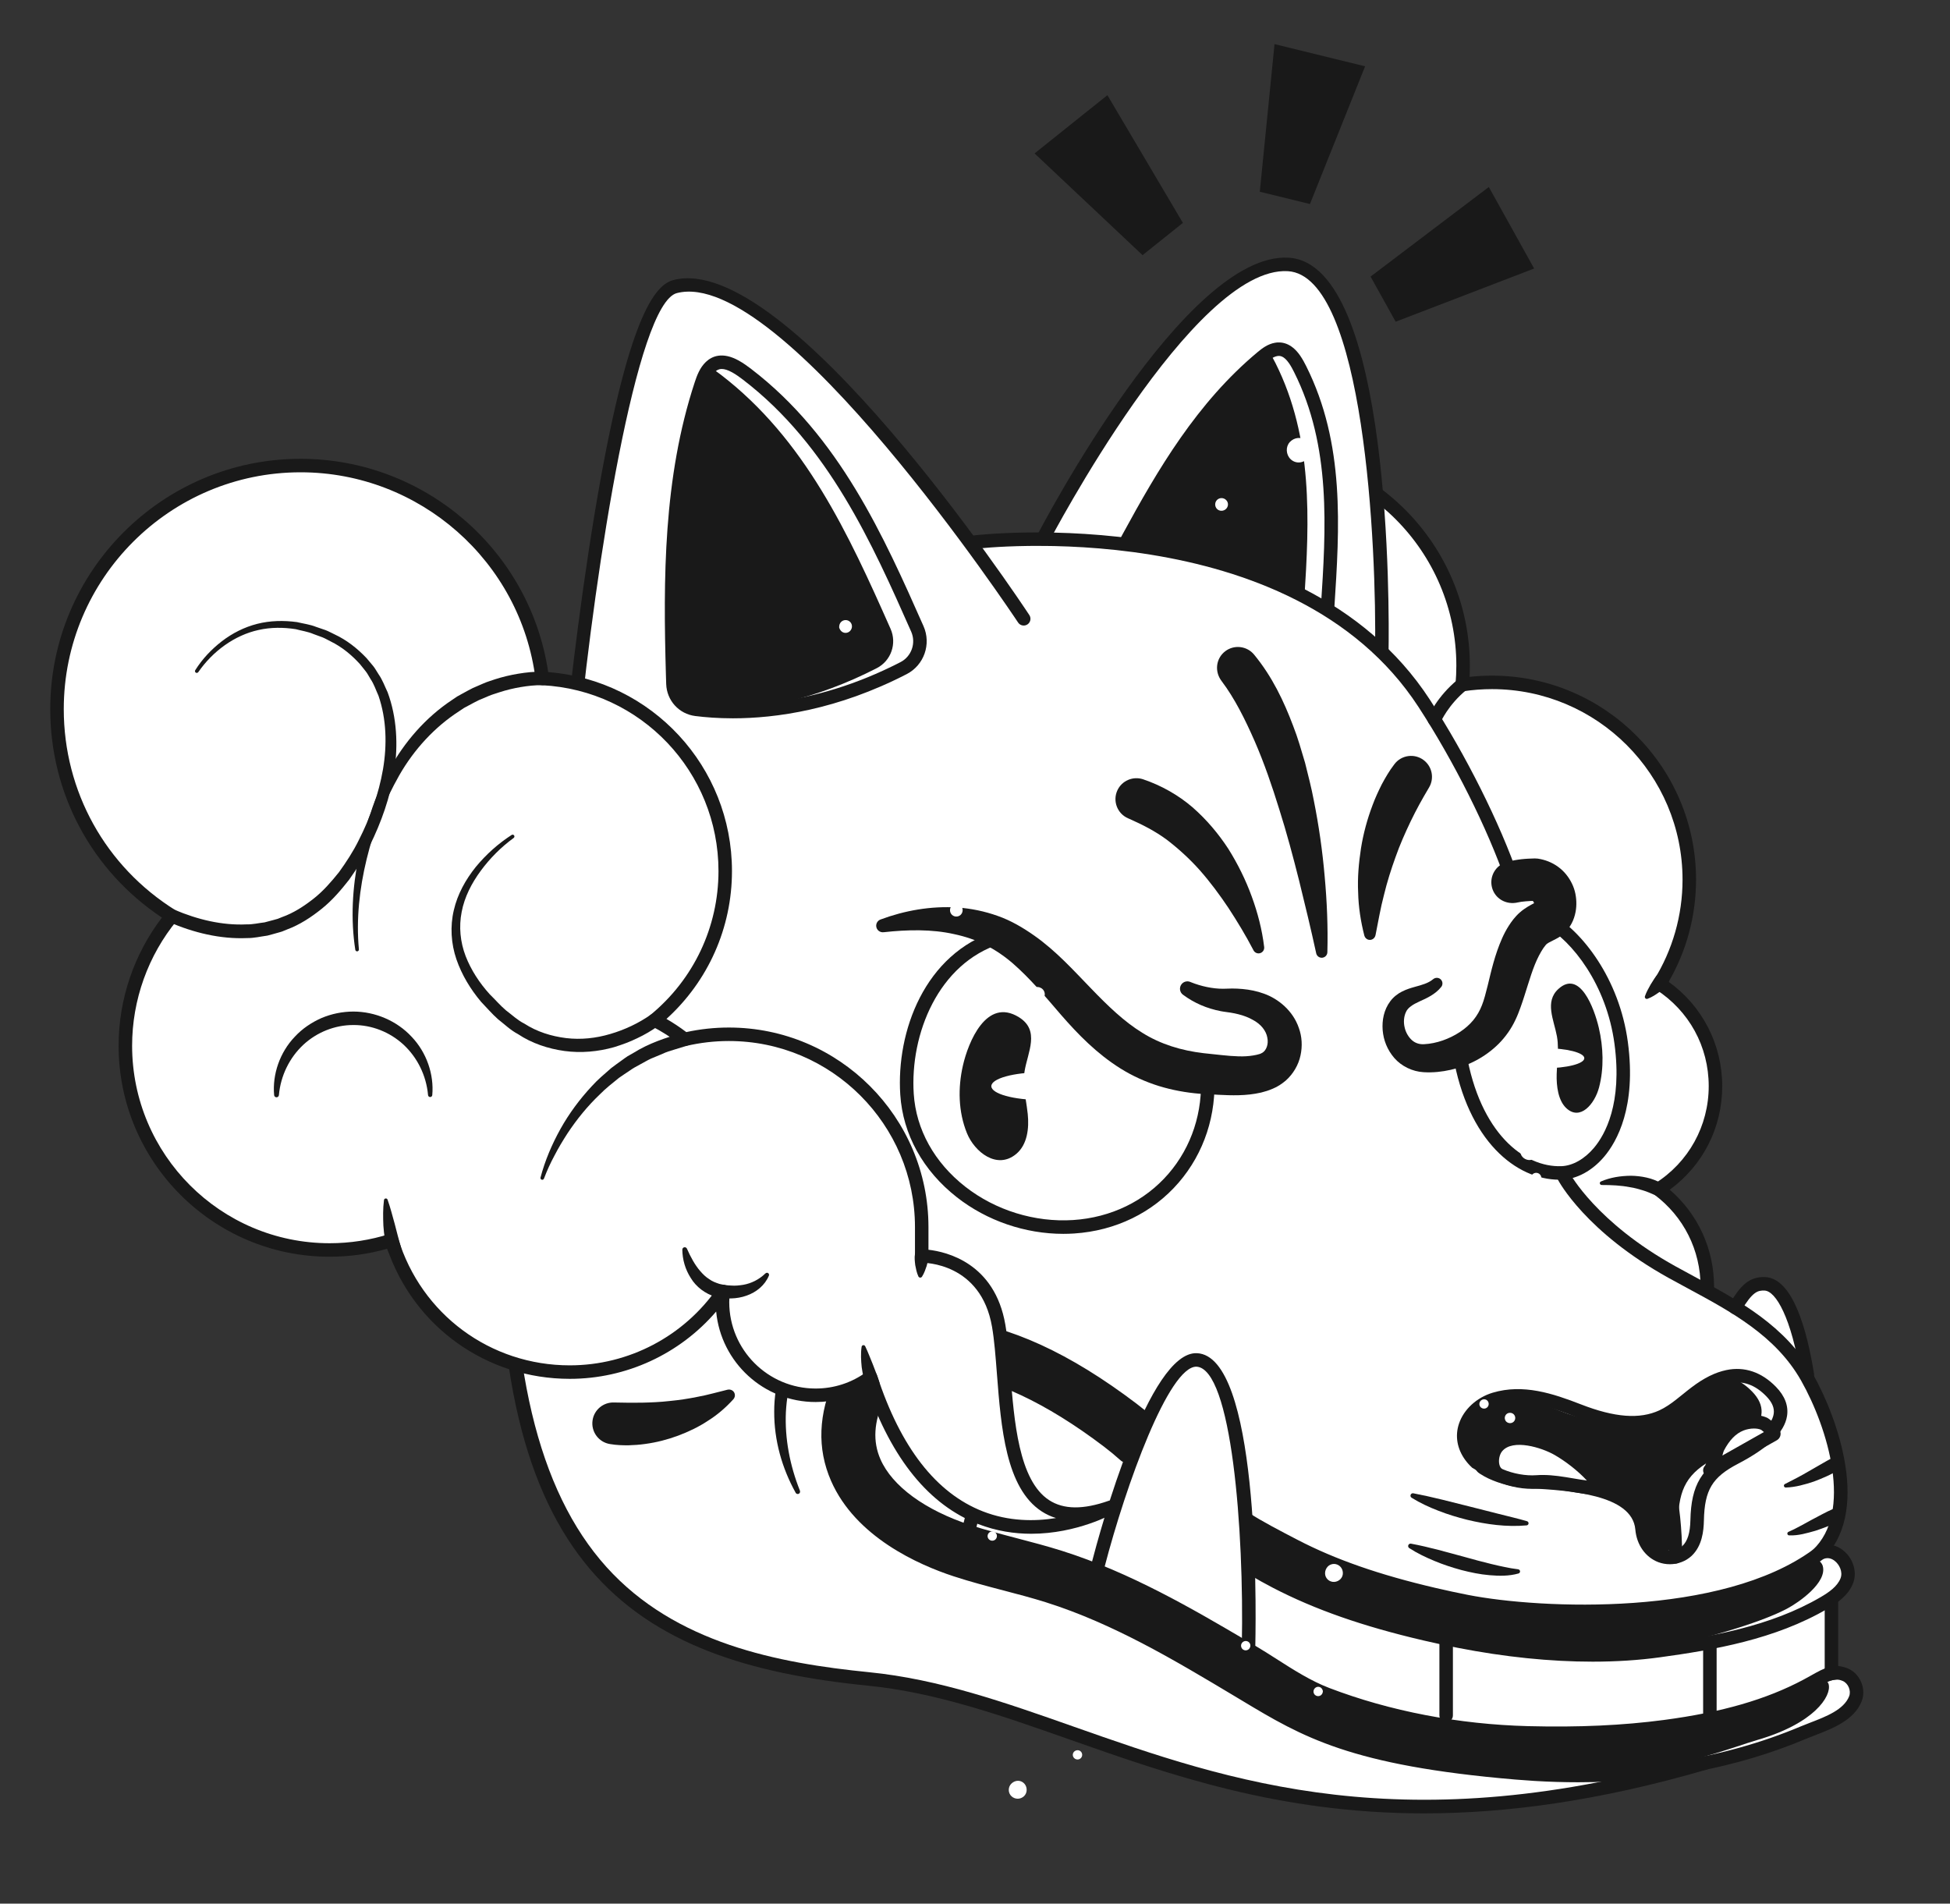 <?xml version="1.0" encoding="UTF-8"?>
<svg id="Layer_1" xmlns="http://www.w3.org/2000/svg" version="1.1" viewBox="0 0 3802.63 3712.21">
  <rect x="0" y="0" width="3802.63" height="3712.21" fill="#333333" stroke="none"/>
  <!-- Generator: Adobe Illustrator 29.5.1, SVG Export Plug-In . SVG Version: 2.1.0 Build 141)  -->
  <defs>
    <style>
      .st0 {
        fill: #f04b4b;
      }

      .st1 {
        fill: #fff;
      }

      .st2 {
        fill: #191919;
      }
    </style>
  </defs>
  <path class="st1" d="M3234.08,2319.11c66.78-42.01,111.2-116.32,111.2-201.05s-43.45-157.39-109.01-199.64c36.72-58.95,57.96-128.54,57.96-203.1,0-212.44-172.22-384.66-384.66-384.66-19.75,0-39.14,1.49-58.09,4.36,1.07-12.19,1.65-24.53,1.65-37,0-230.47-186.83-417.3-417.3-417.3s-417.3,186.83-417.3,417.3,186.83,417.3,417.3,417.3c30.62,0,60.46-3.33,89.2-9.59-.08,3.19-.12,6.38-.12,9.59,0,199.55,151.95,363.59,346.46,382.77-.55,6.59-.9,13.24-.9,19.96,0,77.82,37.45,146.9,95.3,190.19-66.79,42.01-111.2,116.32-111.2,201.05,0,131.12,106.29,237.41,237.41,237.41s237.41-106.29,237.41-237.41c0-77.82-37.45-146.9-95.3-190.19Z"/>
  <path class="st1" d="M3091.97,2705.27c-108.05,0-195.96-87.91-195.96-195.96,0-67.75,34.33-129.79,91.82-165.96,11.56-7.27,18.79-19.77,19.35-33.41.55-13.64-5.65-26.68-16.58-34.86-50.01-37.42-78.69-94.65-78.69-157.01,0-5.03.25-10.43.75-16.51,1.89-22.57-14.69-42.48-37.24-44.7-84.29-8.31-162.28-47.53-219.6-110.42-57.7-63.3-89.47-145.38-89.47-231.1,0-2.87.04-5.74.11-8.59.31-12.71-5.23-24.86-15.04-32.96-7.49-6.19-16.85-9.49-26.39-9.49-2.94,0-5.89.32-8.82.95-26.33,5.74-53.37,8.64-80.38,8.64-207.24,0-375.86-168.61-375.86-375.85s168.61-375.85,375.86-375.85,375.85,168.61,375.85,375.85c0,10.87-.5,22.1-1.49,33.37-1.11,12.66,3.65,25.14,12.91,33.84,7.74,7.27,17.91,11.24,28.37,11.24,2.06,0,4.14-.16,6.21-.47,17.07-2.59,34.52-3.9,51.89-3.9,189.25,0,343.22,153.97,343.22,343.22,0,64.25-17.88,126.9-51.69,181.18-11.97,19.21-6.31,44.49,12.72,56.75,56.36,36.33,90.01,97.94,90.01,164.81s-34.32,129.79-91.82,165.97c-11.55,7.27-18.79,19.76-19.34,33.4-.55,13.64,5.65,26.68,16.58,34.87,50.01,37.42,78.69,94.65,78.69,157.01,0,108.05-87.91,195.96-195.97,195.96Z"/>
  <path class="st2" d="M3091.97,2759.87c-138.16,0-250.56-112.4-250.56-250.56,0-80.53,37.91-154.75,102.27-201.93-55.11-47.65-86.37-115.68-86.37-189.31,0-2.71.06-5.47.16-8.31-195.87-25.48-342.57-189.57-345.67-387.99-25.03,4.46-50.52,6.72-75.97,6.72-237.36,0-430.46-193.1-430.46-430.46s193.1-430.46,430.46-430.46,430.46,193.1,430.46,430.46c0,7.2-.19,14.51-.56,21.88,14.53-1.6,29.23-2.4,43.85-2.4,219.36,0,397.82,178.46,397.82,397.82,0,70.23-18.44,138.83-53.43,199.21,65.66,47.12,104.48,122.28,104.48,203.52s-37.91,154.75-102.27,201.94c55.11,47.65,86.37,115.68,86.37,189.3,0,138.17-112.4,250.56-250.57,250.56ZM2525.02,1692.58c3.03,0,6,1.05,8.38,3.01,3.11,2.57,4.88,6.43,4.78,10.46-.07,3.08-.12,6.17-.12,9.27,0,191.94,143.84,350.87,334.59,369.68,7.16.71,12.43,7.03,11.82,14.2-.52,6.23-.85,12.5-.85,18.87,0,71.36,32.81,136.85,90.03,179.66,3.47,2.6,5.44,6.74,5.27,11.07-.18,4.33-2.47,8.3-6.14,10.61-65.78,41.38-105.05,112.37-105.05,189.91,0,123.65,100.6,224.25,224.25,224.25s224.25-100.6,224.25-224.25c0-71.36-32.82-136.85-90.02-179.66-3.48-2.6-5.44-6.74-5.27-11.07.17-4.33,2.47-8.3,6.14-10.6,65.78-41.38,105.05-112.38,105.05-189.91s-38.5-147.02-102.98-188.58c-6.04-3.89-7.84-11.92-4.04-18.02,36.61-58.77,55.97-126.59,55.97-196.14,0-204.85-166.66-371.51-371.5-371.51-18.77,0-37.66,1.42-56.12,4.22-3.99.61-8.04-.65-10.98-3.42-2.94-2.77-4.45-6.73-4.1-10.75,1.06-12.07,1.6-24.13,1.6-35.85,0-222.84-181.3-404.14-404.14-404.14s-404.14,181.3-404.14,404.14,181.3,404.14,404.14,404.14c29.03,0,58.1-3.12,86.4-9.29.93-.2,1.87-.3,2.8-.3Z"/>
  <path class="st1" d="M2883.94,3518.23c240.77,0,545.79-91.68,662.6-164.5,1.59-.99,23.21-328.01,20-337.22-2.64-.12,5-20.51,7.17-25.94,46.35-116.07,3.69-216.25-47.29-306.31-3.85-6.47-4.24-10.45-2.98-14.08-17.68-113.18-44.48-168.23-81.75-169.75-21.38-.04-36.77,11.34-55.11,39.23-2.51,3.83-6.7,5.92-10.98,5.92-2.26,0-4.55-.58-6.64-1.8-7-4.11-14-8.18-20.99-12.22-28.72-16.62-58.42-33.82-85.65-53.41-18.74-13.48-39.35-26.46-59.27-39.01-67.24-42.35-136.68-86.09-161.03-162.49-1.92-6.03-17.14-485.93-15.82-491.4,2.52-10.36,10.08-40.95,6.52-50.95-8.09-22.78-59.51-18.23-77.15-18.98-5.34-.23-18.64-32.45-20.44-37.49-30.15-84.64-69.32-166.76-119.74-251.06-.96-1.61-131.43-170.36-131.43-170.36,0,0,17.89-82.16-1.74-301.21-10.74-119.81-2.78-270.45-83.17-369.65-27.29-33.68-63.16-85.16-109.84-70.07-182.27,58.88-384.4,397.43-396.22,429.87-1.9,5.19-39.6,103.3-59.31,105.58-.51.06-148.63,4.88-150.71,0-28.23-66.1-121.56-154.89-162.93-202.53-224.62-258.6-325.98-288.83-385.96-292.4-1.29-.07-2.61-.11-3.92-.11-86.5,0-117.38,182.19-156.16,439.07-38.42,254.57-66.62,454.81-68.46,465.59-.08.46-91.05,236.32-116.72,833.27-13.08,304.04,25.26,574.47,161.02,743.34,135.56,168.62,319.22,215.52,602.84,251.59,104.16,13.24,263.17,76.51,409.94,127.54,176.27,61.29,264.48,83.27,470.38,99.67,53.02,4.22,204.09,2.27,250.95,2.27Z"/>
  <path class="st1" d="M3385.34,2552.13s41-61.24,65.47-46.86c24.46,14.38,57.33,132.58,57.33,132.58l-122.79-85.72Z"/>
  <path class="st1" d="M3159.74,2050.64c0,60.52-2.11,129.25-30.18,184.32-14.77,28.97-43.14,58.87-76.97,63.62-34.92,4.9-77.13-8.68-105.36-29.23-34.65-25.22-57.18-63.85-72.33-103.21-14.75-38.3-24.78-80.34-27.29-121.45,62.13-11.73,89.23-119.55,111.16-190.82,21.93-71.27,73.96-51.64,73.96-51.64,57.48,36.44,127.01,128.7,127.01,248.4Z"/>
  <path class="st1" d="M3083.23,2234.97c28.07-55.08,30.18-123.8,30.18-184.32,0-115.74-65-205.81-121.26-244.59,20.48-11.38,40.59-3.81,40.59-3.81,57.48,36.44,127.01,128.7,127.01,248.4,0,60.52-2.11,129.24-30.18,184.32-14.77,28.97-43.14,58.87-76.97,63.62-12.52,1.76-25.99,1.11-39.41-1.36,30.76-7.54,56.3-35.29,70.05-62.25Z"/>
  <path class="st1" d="M2346.69,2092.02s-115.71-9.64-210.17-97.68c-94.46-88.04-186.25-170.46-186.25-170.46,0,0-157.38,70.06-180.19,255.4-22.8,185.35,128.74,320.31,288.3,317.7,159.56-2.61,231.92-123.09,262.52-170.97,30.59-47.88,25.79-134,25.79-134Z"/>
  <path class="st1" d="M2026.95,2372.19c151.33-2.49,219.95-117.51,248.96-163.22,26.82-42.26,24.95-115.68,24.52-126.52,27.87,7.95,46.27,9.57,46.27,9.57,0,0,4.56,86.12-24.46,134-29.01,47.88-97.64,168.36-248.96,170.97-52.29.9-103.67-14.64-147.63-42.99,32.09,12.32,66.48,18.77,101.29,18.2Z"/>
  <path class="st1" d="M2328.88,3152.18c-106.57-74.14-327.44-137.46-452.89-165.7-125.46-28.23-200.44-140.12-177.27-226.61,23.16-86.49,112.75-101.94,202.33-84.95,89.59,16.99,231.68,111.21,338.78,207.59,107.1,96.38,228.06,180.09,293.7,223.94,65.64,43.85,365.28,119.87,601.59,121.41,236.31,1.54,431.42-100.32,431.42-95.38v107.73c0,5.09.59,26.51,4.91,28.68-44.25,20.59-204.46,82.52-284.96,90.25-110.98,10.65-304.27,18.53-466.39,11.01-162.12-7.52-384.64-143.84-491.22-217.98Z"/>
  <path class="st2" d="M1434.28,714.68c-15.83-8.77-33.92-13.39-48.61.54-9.5,9.01-14.28,21.8-18.38,34.24-60.41,183.37-60.95,376.11-55.53,566.96.16,5.68.34,11.37.53,17.05.86,25.38,19.87,46.52,45.06,49.73,71.62,9.12,224.74,12.43,404.75-80.35,27.79-14.33,39.44-47.97,26.77-76.56-82.07-185.29-166.95-370.06-331.98-496.34-6.91-5.29-14.62-10.86-22.61-15.28Z"/>
  <path class="st1" d="M1783.02,1226.3c-82.08-185.29-166.95-370.06-331.98-496.34-6.92-5.29-14.62-10.86-22.61-15.28-15.39-8.53-32.89-13.07-47.35-.54,9,4.96,16.7,10.53,23.62,15.82,165.03,126.27,249.91,311.05,331.98,496.34,12.66,28.59,1.02,62.23-26.77,76.55-121.19,62.46-230.15,81.35-310.3,84.26,81.44,3.11,210.13-8.75,356.63-84.26,27.79-14.32,39.44-47.97,26.78-76.55Z"/>
  <path class="st2" d="M2522.59,688.99c-8.65-12.38-20.65-22.88-37.38-19.51-10.81,2.18-19.52,8.84-27.55,15.54-118.48,98.78-194.88,228.34-265.98,359.06-2.12,3.9-4.22,7.8-6.32,11.7l212.45,45.86,190.74,85.97c10.3-158.33,21.69-326.57-54.7-479.08-3.2-6.39-6.9-13.29-11.26-19.54Z"/>
  <path class="st1" d="M2533.85,708.53c-3.2-6.39-6.9-13.29-11.26-19.54-8.65-12.38-20.65-22.88-37.38-19.51-6.89,1.39-12.93,4.61-18.47,8.49,3.55,3.21,6.72,7.01,9.52,11.02,4.36,6.25,8.06,13.14,11.26,19.54,73.14,146.01,65.81,306.44,56.02,458.79l45.02,20.29c10.3-158.33,21.69-326.57-54.7-479.08Z"/>
  <path class="st2" d="M2291.82,2937.87l26.59-77.99s-114.63-123.56-222.36-184.96c-107.73-61.39-207.35-93.83-287.28-89.2-79.93,4.64-172.6,61.4-187.66,157.54-15.06,96.14,28.96,210.05,114.68,263.73,85.72,53.67,254.85,83.79,305.82,103.48,50.97,19.69,250.21,101.94,312.76,145.96,62.55,44.02,214.31,141.32,360.26,167.39,145.96,26.06,316.24,53.18,470.3,37.31,154.07-15.87,247.11-54.83,292.6-68,112.01-32.44,145.03-85.89,139.51-108.46-5.52-22.56-67.99-5.98-170.31,27.37-25.99,8.47-150.59,53.92-227.05,59.97-76.45,6.06-291.92,13.01-421.65-13.64-129.74-26.64-231.68-57.92-310.45-115.84-78.77-57.92-261.8-145.96-312.76-164.49-50.97-18.53-225.78-68.21-283.17-87.97-57.4-19.76-185.46-85.79-197.88-162.24-12.42-76.45,16.54-151.22,104.57-159.01,88.04-7.79,158.7,18.85,211.98,51.28,53.29,32.44,172.27,95.88,201.98,134.82,29.7,38.94,79.51,82.95,79.51,82.95Z"/>
  <path class="st1" d="M3617.05,3284.67c-2.95-12.04-22.13-12.93-54.93-6.07,2,1.57,3.35,3.57,3.96,6.07,5.52,22.57-27.51,76.02-139.51,108.46-45.49,13.17-138.53,52.13-292.6,68-24.01,2.47-48.44,3.8-73.08,4.35,41.98.96,83.58-.18,124.05-4.35,154.07-15.87,247.11-54.83,292.6-68,112.01-32.44,145.03-85.89,139.51-108.46Z"/>
  <path class="st0" d="M2533.53,3016.52s153.29,61.52,311.99,100.91c158.7,39.38,317.4,37.07,485.37-2.32,41.81-9.81,84.08-20.27,122.44-40.13,15.5-8.03,31.62-24.99,49.66-25.58,15.92-.52,30.68,9.93,35.04,25.32,9.12,32.23-22.99,51.27-46.32,63.57-48.75,25.7-96.37,49.26-150.13,62.25-51.43,12.43-104.25,18.88-156.99,22.4-73.13,4.89-146.65,4-219.75-.76-170.29-11.08-431.31-115.74-431.31-115.74v-89.93Z"/>
  <path class="st2" d="M2434.8,2970.47s252.02,107.57,410.72,146.96c158.7,39.38,317.4,37.07,485.37-2.32,41.81-9.81,84.08-20.27,122.44-40.13,15.5-8.03,43.44-14.14,58.46-24.16,49.28-32.88,84.67-12.55,89.03,2.84,9.12,32.23-46.59,71.16-69.91,83.46-48.76,25.7-135.56,50.43-189.32,63.42-51.43,12.43-104.25,18.88-156.99,22.4-73.13,4.89-146.65,4-219.75-.76-170.29-11.08-530.04-157.36-530.04-157.36v-94.36Z"/>
  <path class="st1" d="M3600.82,3053.66c-3.54-12.5-27.59-28.28-62.93-16.09,9.16,4.11,14.98,10.43,16.59,16.09,9.13,32.23-46.59,71.16-69.91,83.46-48.75,25.7-135.55,50.43-189.32,63.42-51.43,12.43-104.25,18.88-156.99,22.41-25.62,1.71-51.29,2.68-76.97,3.05,41.13.56,82.28-.31,123.3-3.05,52.74-3.53,105.56-9.98,156.99-22.41,53.76-12.99,140.56-37.72,189.32-63.42,23.33-12.3,79.03-51.23,69.91-83.46Z"/>
  <path class="st2" d="M2924.11,2728.37c55.48-16.52,111.28,2.22,163.01,22.37,50.48,19.66,111.81,35.27,163.54,11.43,6.56-3.03,12.79-6.62,18.8-10.58,16.2-10.67,30.85-23.96,46.39-35.72,18.8-14.22,39.67-26.54,62.74-31.35,33.34-6.94,61.4,5.37,84.4,28.96,55.12,56.52-25.34,105.64-70.65,129.28-56.06,29.25-72.18,59.93-73.52,121.94-.47,21.58-4.12,45.05-19.91,59.77-13.32,12.42-33.93,15.95-50.99,9.57-21.91-8.2-34.6-29.94-36.55-52.47-6.84-79.02-131.74-87.51-217.1-92.45-41.08-2.38-91.48-14.81-117.07-49.85-33.32-45.64-.72-96.73,46.91-110.91Z"/>
  <path class="st1" d="M3462.99,2713.48c-23-23.58-51.06-35.89-84.4-28.95-1.81.37-3.59.88-5.38,1.35,16.1,4.73,30.56,14.4,43.44,27.6,55.12,56.52-25.34,105.64-70.65,129.28-56.06,29.25-72.18,59.93-73.52,121.94-.47,21.58-4.12,45.05-19.91,59.77-3.05,2.85-6.52,5.16-10.2,7.06,1.79.92,3.61,1.79,5.55,2.51,17.05,6.39,37.67,2.85,50.99-9.57,15.79-14.72,19.45-38.19,19.91-59.77,1.35-62.01,17.46-92.69,73.52-121.94,45.3-23.64,125.76-72.76,70.65-129.28Z"/>
  <path class="st1" d="M3040.78,2750.74c-30.4-11.84-62.21-23.13-94.53-27.13,48.11-6.7,96.01,9.66,140.86,27.13,25.01,9.74,52.69,18.47,80.55,21.92-42.49,5.94-87.92-6.74-126.88-21.92Z"/>
  <path class="st2" d="M3524.5,2694.28c-6.35,0-11.94-4.61-12.98-11.08-18.21-113.79-48.53-165.63-70.49-166.53-13.14-.51-23.47,1.94-45.81,39.74-3.7,6.26-11.77,8.33-18.03,4.64-6.26-3.7-8.33-11.77-4.64-18.03,20.77-35.14,38.03-54.02,69.54-52.65,54.26,2.22,81.83,103.83,95.41,188.67,1.15,7.18-3.74,13.93-10.92,15.08-.7.11-1.41.16-2.1.16Z"/>
  <path class="st2" d="M3040.79,2300.49c-83.42,0-178.63-74.5-207.46-243.49-1.22-7.17,3.59-13.96,10.76-15.19,7.18-1.22,13.96,3.6,15.19,10.76,26.74,156.72,112.56,224.2,185.62,221.52,21.82-.79,44.91-13.78,63.36-35.65,21.66-25.67,55.67-86.16,40.08-202.75-15.38-115.06-81.89-200.66-137.17-231.5-6.35-3.54-8.62-11.55-5.08-17.9,3.54-6.34,11.55-8.62,17.9-5.08,60.83,33.94,133.85,126.96,150.44,250.99,16.93,126.65-21.58,194.21-46.06,223.22-23.22,27.53-53.3,43.92-82.52,44.98-1.68.06-3.37.09-5.06.09Z"/>
  <path class="st2" d="M2073.55,2406.07c-74.31,0-148.89-25.43-207.43-71.24-66.26-51.85-105.51-122.92-110.53-200.11-7.99-122.98,47.32-275.43,187.65-319.53,6.95-2.16,14.33,1.68,16.51,8.61,2.18,6.93-1.68,14.32-8.61,16.5-121.15,38.07-176.86,176.07-169.28,292.71,4.53,69.61,40.21,133.92,100.48,181.09,59.01,46.18,135.7,69.85,210.41,65.02,73.79-4.8,139.78-36.83,185.8-90.18,45.23-52.44,67.59-120.74,62.93-192.3-.47-7.25,5.03-13.51,12.28-13.98,7.23-.53,13.51,5.02,13.98,12.28,5.1,78.49-19.5,153.5-69.27,211.2-50.67,58.75-123.13,94-204.02,99.25-6.96.46-13.93.68-20.91.68Z"/>
  <path class="st2" d="M2810.51,1924.55c-11.39,14.42-28.68,22.17-41.84,28.04-13.62,6.13-23.29,12.47-26.77,20.55-4.16,8.38-5.27,19.54-2.84,29.99,2.17,10.45,8.16,20.08,15,25.87,6.85,5.69,14.9,7.79,23.47,7.2,11.6-.57,24.12-3.17,35.87-7.24,23.59-8.28,45.15-22,59.69-39.67,7.24-8.87,12.74-18.58,16.72-28.84,1.95-4.61,4.06-11.54,5.91-18,1.88-6.59,3.63-13.44,5.36-20.49,6.79-27.95,13.82-60.02,28.11-92.25,3.61-8.14,7.89-16.39,13.2-24.66,2.64-4.14,5.55-8.29,8.81-12.41,3.45-4.38,7.92-9.27,12.75-13.47,9.94-8.78,20.48-14.04,26.7-17.43l4.47-2.42c-1.27.96-2.36,2.31-2.9,3.06-.98-1.59-1.33-2.84-1.74-3.66-1.02-1.72-.89-1.74-3.17-2.44l6.06.42-8.99.28-9.27.65c-5.91.44-11.74,1.31-14.77,2.05-23.64,5.72-45.7-7.75-51.01-29.67-5.15-21.3,7.51-42.77,28.33-48.83,11.31-3.27,20.27-4.53,29.15-5.63,4.4-.52,8.71-.8,12.98-1.07,4.43-.25,8.2-.42,13.32-.48,1.83-.03,3.64.09,5.4.32,14.26,2.04,28.21,7.45,39.93,16.06,11.84,8.52,21.01,20.22,27.09,32.89,6.19,12.7,8.65,26.62,8.44,40.05-.12,12.58-3.3,28.96-12.39,42.87-4.53,7.1-10.77,14.13-18.9,19.75-1.84,1.34-4.51,2.87-6.03,3.72l-2.99,1.59-5.5,2.81c-7.08,3.5-10.02,5.18-11.41,6.35-.87.7-1.55,1.32-2.81,2.78-1.46,1.72-2.93,3.67-4.39,5.83-2.91,4.29-5.77,9.3-8.59,14.72-11.55,22.18-18.8,48.86-28.38,78.6-2.37,7.39-4.86,14.94-7.65,22.64-2.86,7.78-5.53,15.13-9.9,24.14-8.06,17.24-19.25,32.94-32.36,46.17-26.49,26.42-59.36,43.05-93.48,50.86-17.17,3.88-34.65,5.79-53.1,4.68-21.47-1.18-43.16-11.57-57.11-27.69-13.82-15.99-21.12-34.95-22.69-54.3-1.44-19.14,2.23-39.58,14.84-56.35,6.02-8.22,15.29-15.37,23.37-19.16,8.31-4.16,16.49-6.65,23.86-8.71,14.88-4.11,26.81-7.21,36.23-15.08,4.9-4.09,11.83-3.48,15.72,1.18,3.4,4.06,3.36,9.86.2,13.85Z"/>
  <path class="st2" d="M2694.64,1283.84c-7.49-.12-13.28-6.11-13.16-13.37,3.31-203.29-20.8-732.83-170.1-741.67-183.73-10.68-463.22,522.81-466.02,528.2-3.35,6.45-11.3,8.97-17.74,5.62-6.45-3.35-8.97-11.29-5.62-17.74,11.76-22.63,290.02-554.28,490.94-542.35,201.38,11.93,196.12,690.98,194.86,768.37-.12,7.19-5.99,12.94-13.16,12.94Z"/>
  <path class="st2" d="M2777.19,3536.16c-282.48,0-495.43-75-691.68-144.11-133.83-47.13-260.23-91.64-393.05-104.92-462.48-46.22-743.7-228.59-716.79-993.76l.99-28.5c7.5-218.84,17.76-518.42,126.58-839.33,1.96-19.43,22.59-220.63,56.11-422.74,64.76-390.47,118.92-447.67,154.03-456.73,222.03-57.32,674.74,624.33,693.91,653.37,4,6.07,2.33,14.23-3.74,18.23-6.07,4.01-14.23,2.34-18.23-3.74-4.59-6.96-461.33-694.96-665.37-642.39-79.16,20.43-158.96,537.17-190.67,858.09-.1,1-.31,1.99-.64,2.94-108.02,317.77-118.23,615.67-125.68,833.19l-.99,28.52c-12.78,363.28,46.32,612.35,180.65,761.43,134.38,149.13,334.46,187.42,512.46,205.21,135.96,13.59,263.82,58.62,399.18,106.28,302.86,106.66,646.14,227.55,1227.45,58.09,6.97-2.03,14.28,1.97,16.31,8.95,2.04,6.98-1.97,14.28-8.95,16.32-212.15,61.84-393.03,85.58-551.88,85.58Z"/>
  <path class="st2" d="M3543.9,3045.29c-3.53,0-7.06-1.42-9.65-4.22-4.94-5.33-4.62-13.66.71-18.6,79.04-73.25,29.75-237.61-22.67-330.21-49.48-87.41-136.34-134.24-220.35-179.53-12.65-6.82-25.28-13.63-37.79-20.57-161.76-89.71-214.29-188.14-216.45-192.28-3.35-6.45-.84-14.4,5.6-17.75,6.44-3.35,14.38-.86,17.74,5.58.75,1.43,52.07,96.13,205.87,181.43,12.42,6.88,24.96,13.65,37.51,20.42,87.29,47.05,177.56,95.72,230.77,189.73,48.65,85.95,114.95,272.31,17.65,362.48-2.53,2.35-5.74,3.51-8.94,3.51Z"/>
  <path class="st2" d="M2949.01,1727.95c-5.45,0-10.55-3.41-12.44-8.86-35.91-103.77-101.23-234.26-170.45-340.56-247.19-379.56-856.75-309.18-862.88-308.43-7.24.88-13.78-4.23-14.67-11.45-.89-7.21,4.23-13.78,11.44-14.67,6.29-.78,631.95-73.23,888.16,320.18,70.32,107.96,136.7,240.67,173.27,346.32,2.38,6.87-1.27,14.36-8.13,16.74-1.43.49-2.87.73-4.3.73Z"/>
  <path class="st2" d="M2322.46,1915.38c19.39,7.81,42.3,12.85,62.86,12.75l17.45-.47c6.73.07,13.51.25,20.38.96,13.71,1.27,27.76,3.96,41.86,9.13,27.91,10.01,56.51,33.29,67.89,67.01,5.98,16.52,7.17,35.08,3.18,53.34-3.8,18.22-14.14,36.17-28.98,49.26-7.52,6.29-15.86,11.88-24.64,15.43-8.87,3.92-15.41,5.7-23.23,7.75-15.02,3.41-29.69,4.85-43.47,5.17-13.81.37-26.97-.16-39.38-.81l-37.02-2.07c-26.49-2.17-53.15-6.99-79.28-14.98-25.97-8.05-51.8-19.7-74.93-34.19-46.52-29.11-83.15-66.92-115.54-104.06-31.92-37.27-61.72-72.4-94.88-101.24-16.81-14.43-34.23-26.14-53.09-35.77-18.96-9.65-39.68-16.49-61.32-21.07-43.36-9.71-90.19-8.82-137.26-3.63-7.22.79-13.57-4.29-14.35-11.35-.65-5.98,2.9-11.45,8.3-13.46,46.69-17.37,97.66-26.73,150.26-23.4,26.23,1.84,52.69,7.23,78.24,16.36,25.79,8.97,49.65,23.14,71.07,38.2,43.43,30.48,77.45,68.73,110.54,102.73,32.68,33.97,65.03,65.41,100.95,87.29,35.21,21.98,75.75,34.41,119.05,39.47l35.23,3.75c11.67,1.23,22.64,2.17,32.99,2.43,10.38.32,19.9-.28,28.55-1.73,3.93-.64,9.21-1.73,11.45-2.56,2.63-.53,4.45-1.78,6.49-2.8,7.18-4.36,12.4-16.08,9.53-29.46-2.28-13.17-12.28-26.27-28.63-34.79-8.03-4.57-17.5-8.17-27.64-10.71-5.03-1.36-10.29-2.32-15.6-3.22l-8.41-1.18c-3.44-.54-6.92-.89-10.3-1.62-27.43-5.33-51.5-15.57-73.86-32.07-6.42-4.74-7.79-13.79-3.05-20.21,3.99-5.41,11.04-7.23,17.01-4.84l1.56.63Z"/>
  <path class="st2" d="M1996.9,2115.48c-.52-9.01-.33-18,1.16-26.96,6.14-36.84,30.55-79.12-11.13-104.93-63.32-39.21-98.73,48.54-109.14,94.08-9.97,43.62-9.15,90.46,7.89,132.25,14.8,36.3,58.66,71.89,96.3,40.09,21.45-18.13,25.08-49.86,22.17-77.8-1.96-18.91-6.18-37.87-7.27-56.74Z"/>
  <path class="st2" d="M3035.63,2094.13c-.74,24.56,3.15,52.06,18.62,66.67,27.15,25.63,55.56-7.94,64.07-40.47,9.79-37.46,8.27-78.4-.48-115.92-9.14-39.17-37.25-113.78-78.81-75.95-27.35,24.9-8.78,60.42-2.94,92.25,1.42,7.73,1.95,15.57,2,23.47.09,16.54-1.95,33.33-2.45,49.95Z"/>
  <path class="st2" d="M3256.08,3050.3c-7.47,0-14.96-1.28-22.04-3.93-25.2-9.44-42.46-33.83-45.04-63.66-5.97-68.93-130.41-76.14-204.76-80.45-33.77-1.95-95.18-11.73-126.94-55.23-15.92-21.8-20.23-47.01-12.14-70.99,9.41-27.88,34.67-50.98,65.93-60.29,59.21-17.61,117.21,1.56,171.54,22.73,66.08,25.75,114.77,29.48,153.25,11.74,5.53-2.54,11.11-5.69,17.07-9.62,9.7-6.39,18.8-13.76,28.44-21.56,5.71-4.63,11.42-9.25,17.26-13.66,24.37-18.43,45.98-29.15,68-33.73,35.15-7.33,68.53,3.97,96.5,32.65,17.55,18,24.83,37.25,21.64,57.23-5.05,31.58-36.33,61.98-95.62,92.91-50.26,26.22-65.16,51.02-66.45,110.56-.44,20.44-3.43,49.84-24.1,69.12-11.3,10.54-26.86,16.2-42.54,16.2ZM2959.47,2735.23c-13.7,0-27.35,1.73-40.87,5.75-23.2,6.9-41.78,23.56-48.5,43.48-5.36,15.87-2.43,32.14,8.46,47.06,26.33,36.06,83.74,43.11,107.2,44.47,82.86,4.8,221.53,12.84,229.46,104.45,1.33,15.38,9.4,34.3,28.05,41.28,12.63,4.72,28,1.9,37.4-6.87,10.19-9.5,15.19-25.53,15.73-50.44,1.49-69.02,21.83-102.66,80.59-133.32,50.69-26.45,78.21-51.26,81.8-73.73,1.83-11.47-2.9-22.82-14.49-34.7-22-22.54-45.63-30.79-72.3-25.26-18.07,3.76-36.34,12.97-57.49,28.96-5.6,4.24-11.09,8.69-16.57,13.13-9.7,7.86-19.73,15.99-30.52,23.08-7.07,4.66-13.79,8.44-20.53,11.55-59.66,27.49-127.78,6.82-173.83-11.12-36.86-14.35-75.39-27.77-113.6-27.77Z"/>
  <path class="st2" d="M1551.6,2910.96c-26.61-47.9-42.08-102.17-41.84-158.11-.09-27.84,4.06-56.09,13.44-82.75,2.04-6.78,4.44-13.41,7.7-19.71l9.08-19.16,11.26-17.94,5.71-8.93,6.78-8.19,13.73-16.24,15.66-14.37c5.04-5.01,10.73-9.19,16.56-13.19,5.81-3.98,11.33-8.48,17.47-11.88,24.22-14.39,50.33-24.84,77.08-31.94,53.73-13.52,109.14-15.84,163.02-6.75,2.24.38,3.75,2.5,3.37,4.74-.35,2.06-2.17,3.5-4.21,3.42-26.58-1-53.31.03-79.39,3.47-26.12,3.12-51.98,8.05-76.72,16.09-24.52,8.5-48.41,18.47-69.9,32.32-5.47,3.28-10.29,7.48-15.51,11.08-5.22,3.64-10.3,7.43-14.72,12l-13.86,12.97-12.04,14.65-6.07,7.28-5.17,7.99-10.29,16.02-8.27,17.13c-1.32,2.87-2.87,5.66-4.02,8.62l-3.11,9c-9.35,23.67-13.33,49.22-14.78,74.87-2.42,51.36,7.77,104.43,27.26,153.17,1.1,2.76-.06,5.47-2.44,6.42-2.2.88-4.67-.04-5.8-2.06Z"/>
  <path class="st2" d="M3105.71,3240.33c-82.49,0-171.55-9.07-263.29-27.05-21.33-4.17-43.74-8.99-66.57-14.31-118.35-27.59-211.62-60.23-293.53-102.7-15.26-7.91-30.3-16.29-44.7-24.9-6.23-3.73-8.27-11.81-4.54-18.05,3.73-6.24,11.82-8.27,18.05-4.54,13.95,8.34,28.52,16.46,43.31,24.13,79.91,41.43,171.23,73.35,287.39,100.43,22.53,5.25,44.62,10,65.65,14.12,139.96,27.41,273.28,33.76,385.56,18.34,101.98-14,219.02-33.77,317.56-91.45,15.48-9.06,32.16-20.46,38.48-36.36,5.04-12.68-2.16-27.17-11.49-34.36-4.94-3.81-14.88-9-25.88-.89-179,131.91-520.76,127.17-694.15,93.22-20.59-4.04-42.06-8.66-63.81-13.73-111.79-26.06-199.22-56.54-275.15-95.91l-3.11-1.61c-26.7-13.84-71.37-36.99-94.32-52.61-6.01-4.09-7.56-12.27-3.47-18.28,4.08-6.01,12.27-7.57,18.28-3.47,21.64,14.73,65.45,37.44,91.62,51l3.11,1.62c73.93,38.33,159.42,68.09,269.01,93.64,21.45,5,42.62,9.55,62.9,13.53,142.61,27.94,494.86,43.05,673.46-88.58,17.65-13.01,39.71-12.54,57.57,1.23,20.26,15.62,28.61,42.92,19.87,64.92-9.27,23.33-30.29,38.04-49.64,49.37-102.71,60.12-222.79,80.46-327.27,94.8-41.14,5.65-85.02,8.46-130.91,8.46Z"/>
  <path class="st2" d="M1888.35,2999.64c-1.07,0-2.16-.13-3.24-.4-7.04-1.79-11.3-8.95-9.52-15.99l71.06-280.34c1.79-7.05,8.94-11.29,15.99-9.52,7.04,1.79,11.31,8.95,9.52,15.99l-71.06,280.34c-1.51,5.96-6.87,9.93-12.75,9.93Z"/>
  <path class="st2" d="M2820.1,3358.37c-7.27,0-13.16-5.89-13.16-13.16v-147.09c0-7.27,5.89-13.16,13.16-13.16s13.16,5.89,13.16,13.16v147.09c0,7.27-5.89,13.16-13.16,13.16Z"/>
  <path class="st2" d="M3334.37,3356.97c-7.27,0-13.16-5.89-13.16-13.16v-139.56c0-7.27,5.89-13.16,13.16-13.16s13.16,5.89,13.16,13.16v139.56c0,7.27-5.89,13.16-13.16,13.16Z"/>
  <path class="st2" d="M3571.45,3275.24c-7.27,0-13.16-5.89-13.16-13.16v-139.56c0-7.27,5.89-13.16,13.16-13.16s13.16,5.89,13.16,13.16v139.56c0,7.27-5.89,13.16-13.16,13.16Z"/>
  <path class="st1" d="M2434.46,3219.81s11.69-563.29-100.98-567.89c-87.1-3.56-192.37,400.98-192.37,400.98,0,0,279.88,146.28,293.35,166.91Z"/>
  <path class="st2" d="M2434.81,3221.18c-7.54-.15-13.31-6.17-13.16-13.43,4.59-223.65-19.9-539.87-88.72-542.68-53.53-.01-136.68,228.19-179.1,391.14-1.83,7.04-9.02,11.26-16.05,9.42-7.03-1.83-11.25-9.02-9.42-16.05,18.02-69.27,112.22-414.78,205.64-410.81,119.5,4.89,115.89,475.27,113.95,569.52-.15,7.17-6.01,12.89-13.15,12.89Z"/>
  <ellipse class="st1" cx="3011.93" cy="2063.55" rx="77.59" ry="19.58"/>
  <path class="st1" d="M1933.17,2118.06c0,14.9,43.63,26.97,97.46,26.97s97.46-12.08,97.46-26.97-43.63-26.97-97.46-26.97-97.46,12.08-97.46,26.97Z"/>
  <path class="st2" d="M3586.94,2865.33c-15.81,10.25-32.68,17.3-50.02,23.83-17.55,5.81-35.64,10.97-54.48,11.6-1.99.06-3.65-1.49-3.72-3.48-.05-1.45.77-2.73,1.98-3.34,16.19-8.12,31.72-16.17,46.95-25.16l22.89-13.17c7.59-4.33,15.32-8.86,22.79-12.81,6.71-3.55,14.67-1.11,18.08,5.32,3.21,6.06,1.16,13.53-4.47,17.21Z"/>
  <path class="st2" d="M3587.36,2965.59c-15.01,8.28-30.93,14.01-47.14,19.45-16.46,4.58-33.03,9.78-51.36,9.03-1.97-.08-3.51-1.74-3.43-3.72.06-1.42.94-2.61,2.16-3.14,7.69-3.28,14.96-7.07,22.21-10.98,7.22-3.98,14.56-7.65,21.73-11.83,14.6-7.59,29.07-15.88,44.08-22.36,6.83-2.95,14.58.13,17.47,6.8,2.7,6.26.11,13.5-5.73,16.75Z"/>
  <path class="st2" d="M2756.23,2912.02c37.83,7.23,74.41,16.98,111.07,26.13l54.94,13.93c18.36,4.73,36.79,8.88,55.42,14.29,2.33.68,3.61,3,2.96,5.21-.49,1.69-1.98,2.84-3.63,2.99-39.16,3.53-78.34-1.87-116.07-10.94-18.85-4.76-37.48-10.36-55.59-17.44-18.13-7.02-35.82-15.06-52.6-25.54-2.22-1.38-2.9-4.3-1.51-6.51,1.05-1.71,3.03-2.5,4.89-2.15l.11.03Z"/>
  <path class="st2" d="M2751.6,3010.23c36.09,6.69,70.59,16.83,105.1,26.08,17.19,4.91,34.41,9.39,51.59,13.63,17.23,4.09,34.38,8.13,52.11,10.23,2.42.29,4.06,2.37,3.79,4.66-.2,1.73-1.43,3.08-3,3.53-18.6,5.3-37.88,4.95-56.47,3.34-18.71-1.57-36.95-5.38-54.84-10.02-17.85-4.84-35.4-10.56-52.39-17.68-17.03-7.03-33.65-14.96-49.38-25.12-2.2-1.42-2.83-4.36-1.41-6.56,1.07-1.66,3.07-2.42,4.9-2.08Z"/>
  <path class="st1" d="M3458.43,2797.15c4.72-2.69-14.84-19.09-17.39-20.28-13.93-6.47-32.15-5.04-46.07.48-20.9,8.28-34.94,26.17-45.05,45.56-3.42,6.55-10.33,41.35-15.56,44.3,0,0,123.22-69.59,124.06-70.07Z"/>
  <path class="st2" d="M3334.38,2880.38c-4.59,0-9.05-2.41-11.47-6.69-3.01-5.33-1.9-11.86,2.3-15.93,1.93-3.89,5.17-15.63,6.96-22.12,2.65-9.64,4.24-15.27,6.09-18.81,13.78-26.42,30.75-43.33,51.86-51.71,14.84-5.88,37.46-9.02,56.47-.18.26.12,25.14,15.96,25.71,30.28.23,5.53-2.6,10.65-7.38,13.36-.85.48-121.93,68.87-124.06,70.07-2.07,1.17-4.3,1.72-6.49,1.72ZM3420.34,2785.68c-6.6,0-13.9,1.28-20.51,3.9-15,5.95-27.5,18.84-38.23,39.41-.55,1.21-1.73,5.28-2.87,9.35,26.18-14.79,62.39-35.24,81.04-45.78-2.16-1.92-4.22-3.61-5.3-4.32-3.73-1.7-8.7-2.57-14.13-2.57Z"/>
  <path class="st1" d="M3122.73,2902.18c-18.13-29.57-54.49-58.99-84.38-76.23-29.61-17.08-92.08-36.39-118.95-4.66-13.01,15.36-13.77,47.41,5.6,55.75,21.86,9.41,48.31,14.56,72.02,12.8,42.59-3.15,84.12,12.71,125.71,12.34Z"/>
  <path class="st2" d="M3121.33,2915.34c-19.7,0-39.18-3.31-58.03-6.52-22.54-3.83-43.83-7.45-65.3-5.86-24.97,1.88-53.47-3.19-78.19-13.83-10.87-4.68-18.52-14.36-21.56-27.26-3.96-16.83.51-36.55,11.12-49.08,31.68-37.41,99.96-18.76,135.56,1.76,28.21,16.27,68.44,47.18,89.02,80.75,2.48,4.05,2.59,9.11.29,13.26-2.3,4.15-6.65,6.74-11.39,6.78-.51,0-1.01,0-1.52,0ZM3008.56,2876.27c20.26,0,39.97,3.35,59.15,6.61,9.15,1.56,18.05,3.07,26.82,4.21-18.21-19.77-42.58-38.09-62.76-49.73-25.47-14.69-81.64-31.99-102.33-7.56-5.22,6.17-7.62,17.37-5.58,26.05,1.1,4.71,3.24,7.78,6.34,9.11,20.65,8.89,45.25,13.28,65.84,11.76,4.19-.31,8.36-.45,12.51-.45Z"/>
  <path class="st2" d="M3267.18,3049.12c-7.27,0-13.16-5.89-13.16-13.16,0-110.2-24.42-177.47-24.67-178.14-2.52-6.81.95-14.38,7.76-16.91,6.8-2.53,14.38.93,16.91,7.73,1.08,2.89,26.32,71.96,26.32,187.31,0,7.27-5.89,13.16-13.16,13.16Z"/>
  <path class="st2" d="M2444.13,1852.61c-14.63-28.14-31.42-55.82-48.5-81.98-17.44-26.11-35.92-50.92-55.91-73.59-20.09-22.56-41.97-42.35-64.6-59.7-23.06-16.95-47.59-29.36-72.72-40.47l-2.88-1.27c-20.6-9.11-29.91-33.2-20.8-53.81,8.58-19.41,30.63-28.74,50.35-22.15,35.65,12.04,68.77,30.82,96.54,54.69,27.49,24.06,50.63,51.66,69.77,81,18.57,29.7,33.86,60.68,45.52,92.7,11.76,32.08,20.21,64.59,24.32,98.72.74,6.07-3.59,11.58-9.66,12.31-4.7.57-9.06-1.9-11.13-5.86l-.31-.6Z"/>
  <path class="st2" d="M2784.99,1538.63l-8.28,14.17c-3.03,5.12-5.97,10.55-8.91,15.89-5.85,10.82-11.56,21.84-16.98,33.09-10.7,22.53-21.06,45.63-29.44,69.64-8.65,23.92-16.47,48.51-22.56,73.84-6.71,25.3-11.05,51.26-16.41,78.08-1.32,6.59-7.19,10.51-13.24,9.3-4.34-.87-7.59-4.16-8.62-8.18-6.97-27.31-11.46-55.65-12.07-84.23-1.44-28.66,1.19-57.43,5.53-86.06,4.58-28.6,12.22-56.8,22.58-84.14,5.07-13.72,11.23-27.08,17.86-40.3,3.63-6.51,6.99-13.07,11.06-19.49,4.03-6.67,7.81-12.28,13.66-20.02,13.56-17.97,39.13-21.53,57.1-7.97,16.67,12.59,20.94,35.5,10.64,53.1l-1.92,3.28Z"/>
  <path class="st2" d="M2566.64,1858.77c-10.31-47.45-21.8-94.89-33.36-141.78-11.81-46.9-24.22-93.43-38.66-138.93-14.08-45.56-29.52-90.51-48.02-132.97-18.57-42.25-38.95-83.4-64.48-117.09-14.29-18.85-10.76-44.47,7.23-58.1,17.52-13.27,42.34-10.2,56.2,6.59,35.39,43,57.9,90.68,76.01,138.6,9.45,23.9,16.22,48.32,23.44,72.54,6.07,24.44,12.44,48.79,17.04,73.33,9.81,49.03,16.83,98.24,21.12,147.6,4.5,49.37,6.62,98.64,5.29,148.38-.16,6.08-5.22,10.87-11.3,10.71-5.17-.13-9.41-3.82-10.47-8.66l-.05-.25Z"/>
  <path class="st2" d="M1429.16,1400.75c-29.12,0-53.9-2-73.48-4.49-31.68-4.03-55.46-30.25-56.55-62.34l-.53-17.13c-5.31-186.75-5.33-384.7,56.19-571.45,4.4-13.35,10.07-28.53,21.83-39.67,11.54-10.94,32.01-20.25,64.04-2.51,9.21,5.11,17.78,11.42,24.22,16.34,172.29,131.83,259.27,328.2,336.02,501.46,15.51,35.01,1.11,76.12-32.77,93.59-134.93,69.54-254.97,86.2-338.96,86.2ZM1407.45,719.54c-6.03,0-9.87,2.53-12.73,5.24-7.31,6.92-11.38,18.02-14.93,28.8-60.19,182.71-60.12,378.05-54.88,562.47l.53,16.98c.65,19.11,14.77,34.73,33.57,37.12,73.01,9.3,221.67,11.4,397.05-78.99,21.53-11.09,30.65-37.24,20.78-59.53-75.47-170.38-161-363.48-327.95-491.22-5.73-4.38-13.29-9.95-20.99-14.22-8.83-4.89-15.41-6.65-20.45-6.65Z"/>
  <path class="st2" d="M2588.74,1200.77c-8.12-.5-13.61-6.76-13.14-14.01l.16-2.39c10.04-154.27,20.42-313.81-52.23-458.81-2.54-5.09-5.99-11.67-10.02-17.45-9.96-14.26-17.61-14.8-23.12-13.69-7.59,1.53-14.3,6.73-21.08,12.39-114.8,95.71-189.75,223.85-256.67,346.9l-6.12,11.35c-3.43,6.4-11.39,8.82-17.82,5.39-6.41-3.43-8.82-11.4-5.39-17.81l6.21-11.5c68.14-125.29,144.57-255.87,262.94-354.54,8.7-7.26,19.12-15.23,32.73-17.97,13.12-2.64,32.45-.56,49.9,24.42,5,7.17,9.02,14.84,11.98,20.73,75.83,151.39,65.22,314.54,54.95,472.31l-.15,2.38c-.45,6.96-6.24,12.31-13.12,12.31Z"/>
  <path class="st2" d="M1472.05,2537.55c-49.22-.94-95.74-14.44-139.63-35.55-43.9-20.99-83.74-50.52-118.87-84.89-33.86-35.44-63.56-75.11-86.37-118.24-6.43-10.48-11.14-21.62-16.09-32.71l-14.61-33.37c-7.82-22.82-15.2-45.76-21.93-68.87-6.29-21.61,6.12-44.23,27.73-50.52,20.57-6,42.06,4.96,49.51,24.67l1.49,3.99c7.59,20.24,13.47,41.05,20.84,61.24l12.22,29.65c4.07,9.89,7.57,20.1,12.81,29.31,4.86,9.44,9.6,18.95,14.24,28.55,4.34,9.82,10.79,18.18,16.06,27.39,10.17,18.8,23.5,35.1,35.86,52.45,26.64,32.86,57.43,62.64,92.51,87.58,34.89,24.6,74.79,45.69,116.16,57.49,7.08,2.02,10.45,8.07,8.79,13.88-1.39,4.87-5.88,8.02-10.72,7.93Z"/>
  <path class="st2" d="M1616.54,2401.51l-23.26-57.04c-8-18.57-16.04-36.7-24.76-54.06-8.4-17.52-18.01-33.88-27.35-49.76-9.57-15.82-20.06-30.04-29.94-44.54l-1.55-2.29c-12.7-18.63-7.88-44.03,10.76-56.72,17.13-11.67,39.98-8.54,53.41,6.53,16.08,17.98,29.1,38.23,38.73,59.35,9.63,21.1,16.89,42.87,21.72,64.81,4.66,22,7.72,44.03,8.45,66.11.79,22.13-.1,43.88-4.37,66.19-1.18,6.13-7.09,10.15-13.22,8.97-3.87-.74-6.9-3.38-8.31-6.76l-.32-.78Z"/>
  <path class="st2" d="M1430.18,2728.53c-14.35,15.86-30.87,30.28-49.26,41.8-18.15,12.13-38.03,21.52-58.59,29.29-20.62,7.63-42.08,13.19-64.03,16.13-10.96,1.59-22.06,2.36-33.25,2.68-5.64-.09-11.23.01-16.99-.41-5.95-.31-10.95-.85-18.54-2.05-22.24-3.5-37.44-24.37-33.93-46.63,3.2-20.33,20.91-34.76,40.91-34.43l3.83.06,24.44.39,26.74-.08c17.95-.41,36.17-1.17,54.39-3.26,18.31-1.74,36.76-4.5,55.35-8.32,18.8-3.44,37.25-8.82,57.15-13.65,6.79-1.64,12.92,2.09,14.4,8.18.91,3.76-.22,7.6-2.62,10.28Z"/>
  <path class="st2" d="M3077.77,3475.49c-28.05,0-56.44-.86-85.21-2.58-12.33-.74-24.66-1.63-36.98-2.67-322.59-27.26-415.88-83.31-533.99-154.28l-14.56-8.74c-115.9-69.38-235.75-141.13-367.71-182.75-26.91-8.48-55.17-15.88-82.5-23.03-31.77-8.32-64.62-16.93-97.13-27.58-68.75-22.53-191.24-76.68-239.1-186.14-27.51-62.93-24.96-130.84,7.58-201.86,38.36-83.75,121.85-125.01,229.06-113.25,111.72,12.26,229.09,66.04,358.82,164.41,6.33,4.8,12.49,9.67,18.49,14.59,5.62,4.61,6.44,12.9,1.83,18.52-4.6,5.62-12.9,6.44-18.52,1.83-5.74-4.71-11.63-9.37-17.7-13.97-125.83-95.42-238.94-147.5-345.79-159.23-95.23-10.45-168.93,25.28-202.26,98.05-29.28,63.91-31.77,124.6-7.39,180.36,43.75,100.06,158.61,150.51,223.18,171.68,31.75,10.4,64.21,18.9,95.6,27.12,27.64,7.23,56.22,14.72,83.75,23.4,134.91,42.55,256.1,115.1,373.31,185.26l14.6,8.76c119.68,71.91,206.15,123.87,522.66,150.61,12.1,1.03,24.21,1.9,36.32,2.63,190.09,11.35,364.25-15.6,517.64-80.14,5.64-2.37,11.79-4.74,18.2-7.22,30.81-11.85,65.72-25.28,75.97-51.47,4.25-10.85-1.84-25.35-12.53-29.85-14.76-6.2-23.27-2.11-47.98,11.76-4.9,2.75-10.22,5.73-16.09,8.86-75.33,40.14-164.53,66.03-280.71,81.46-81.59,10.83-169.61,14.87-269.07,12.32-138.62-3.55-275.83-29.88-396.8-76.15-38.3-14.65-73.41-37.08-107.37-58.78-13.97-8.92-28.41-18.15-42.59-26.49l-18.68-10.98c-98.17-57.66-220.35-129.43-351.09-170.65-28.81-9.08-58-16.72-86.24-24.11-32.27-8.45-62.43-16.35-92.54-26.23-95.69-31.36-165.47-83.42-191.44-142.83-18.39-42.06-16.09-87.03,7.02-137.47,31.9-69.62,106.92-72.33,148.82-67.74,95.79,10.51,203.39,60.6,319.81,148.88,11.72,8.88,23.11,18.3,34.87,28.81,5.42,4.84,5.88,13.16,1.04,18.58-4.84,5.42-13.15,5.89-18.58,1.05-11.22-10.03-22.09-19-33.24-27.46-112.57-85.36-215.78-133.7-306.77-143.68-34.84-3.81-97-2.06-122.02,52.54-19.81,43.23-22.04,81.16-6.83,115.96,22.97,52.54,86.95,99.33,175.53,128.36,29.36,9.62,59.14,17.43,90.67,25.69,28.88,7.55,58.4,15.28,87.83,24.56,133.58,42.12,257.19,114.72,356.51,173.06l18.69,10.99c14.6,8.59,29.25,17.95,43.42,27,32.85,20.98,66.81,42.68,102.61,56.37,118.21,45.21,252.4,70.95,388.07,74.43,98.06,2.51,184.72-1.45,264.93-12.11,112.96-15.01,199.33-39.99,271.79-78.6,5.7-3.03,10.85-5.93,15.59-8.59,25.4-14.25,43.74-24.55,71.07-13.07,23.68,9.97,36.22,39.73,26.83,63.71-14.47,36.98-56.92,53.32-91.02,66.44-6.15,2.37-12.05,4.63-17.45,6.91-133.85,56.33-282.96,84.73-444.2,84.73Z"/>
  <g>
    <g>
      <path class="st1" d="M2815.15,1339.18c-3.03-1.57-5.11-4.22-6.05-7.19-.48-1.53-.64-3.05-.55-4.66.08-1.63.46-3.22,1.19-4.76,2.91-6.1,10.27-8.67,16.45-5.75,6.18,2.93,8.73,10.45,5.7,16.79-.76,1.57-1.79,2.91-3.01,3.98-1.21,1.1-2.69,1.86-4.23,2.37-3.07,1-6.47.82-9.5-.78Z"/>
      <path class="st1" d="M1636.47,1223.84c-.69-13.06,11.93-18.05,19.92-12.26,5.54,4.01,6.63,11.85,2.45,17.48-5.84,7.84-18.59,7.03-22.37-5.22Z"/>
      <path class="st1" d="M2647.31,1554.21c-4.52-5.15-4.13-13.01.84-17.56,4.96-4.58,12.82-4.26,17.53.69,4.71,4.93,4.33,12.82-.84,17.56-5.18,4.74-13.02,4.43-17.53-.69Z"/>
      <path class="st1" d="M2371.46,990.17c-3.49-5.88-1.67-13.49,4.09-17.04,5.77-3.52,13.45-1.74,17.16,4,3.72,5.72,1.89,13.33-4.09,17.01-5.98,3.68-13.66,1.9-17.16-3.97Z"/>
      <path class="st1" d="M2516.84,895.49c-4.74-4.51-7.13-10.48-7.49-16.57-.32-6.06,1.57-12.12,5.81-16.84,4.36-4.65,9.91-7.47,15.89-7.98,5.97-.52,12.28,1.16,17.36,5.26,5.1,4.11,8,9.94,8.47,16.14.46,6.17-1.38,12.84-6.09,17.87-4.62,5.14-10.77,8.01-16.89,8.42-6.1.43-12.34-1.78-17.07-6.29Z"/>
    </g>
    <g>
      <path class="st1" d="M1955.95,1322.42c-6.54-2.01-10.21-8.85-8.22-15.29,1.79-6.49,8.42-10.43,15.06-8.69,6.57,1.72,10.62,8.67,8.75,15.44-2.07,6.72-9.03,10.53-15.58,8.55Z"/>
      <path class="st1" d="M1859.21,1785.94c-3.03-1.57-5.11-4.22-6.05-7.19-.48-1.53-.63-3.06-.55-4.66.08-1.63.46-3.22,1.19-4.76,2.91-6.1,10.27-8.68,16.45-5.75,6.18,2.92,8.73,10.44,5.7,16.79-.77,1.57-1.79,2.91-3,3.98-1.22,1.1-2.69,1.86-4.24,2.36-3.07,1-6.47.82-9.5-.78Z"/>
      <path class="st1" d="M1419.06,1694.3c-5.29-4.14-6.43-12.01-2.4-17.43,4.02-5.42,11.76-6.57,17.3-2.57,5.54,4.01,6.63,11.85,2.45,17.48-4.18,5.61-11.91,6.79-17.35,2.51Z"/>
      <path class="st1" d="M1370.81,2013c-4.52-5.15-4.13-13.01.84-17.56,4.96-4.58,12.82-4.26,17.53.7,4.71,4.93,4.33,12.82-.85,17.56-5.17,4.74-13.02,4.42-17.53-.69Z"/>
      <path class="st1" d="M1733.54,1545.64c-6.17-2.22-10.84-6.71-13.45-12.06-2.49-5.33-3.51-11.7-1.58-17.76,1.84-6.08,6.16-10.81,11.43-13.7,5.18-2.94,11.56-3.99,17.89-2.32,6.33,1.7,11.38,5.84,14.4,11.34,2.93,5.45,3.56,12.17,1.54,18.77-2.08,6.6-6.29,11.8-11.99,14.57-5.58,2.82-12.08,3.38-18.25,1.16Z"/>
      <path class="st1" d="M1385.15,1825.61c-4.74-4.51-7.13-10.48-7.49-16.57-.32-6.06,1.57-12.12,5.81-16.84,4.36-4.65,9.91-7.47,15.89-7.98,5.97-.52,12.28,1.16,17.36,5.26,5.1,4.1,8,9.94,8.47,16.14.46,6.17-1.38,12.84-6.09,17.87-4.62,5.14-10.76,8-16.89,8.41-6.1.44-12.34-1.77-17.07-6.28Z"/>
    </g>
    <g>
      <path class="st1" d="M1552.1,2805.97c-2.47-6.38.63-13.5,6.92-15.93,6.21-2.61,13.4.15,16.15,6.44,2.72,6.22-.23,13.71-6.71,16.42-6.56,2.53-13.86-.57-16.36-6.94Z"/>
      <path class="st1" d="M1396.8,2259.02c.94-3.93,3.83-7.29,7.6-8.72,8.41-3.19,16.62,2.91,16.95,11.14.28,6.83-5.2,12.54-12.21,12.75-8.01.22-14.33-6.81-12.34-15.16Z"/>
      <path class="st1" d="M1279.03,2534.96c1.25-6.73,7.66-11.3,14.31-10.21,6.67,1.07,11.29,7.43,10.31,14.19-.95,6.75-7.38,11.34-14.31,10.21-6.93-1.13-11.54-7.48-10.31-14.2Z"/>
      <path class="st1" d="M1026.43,2202.25c2.45-6.38,9.56-9.67,15.91-7.34,6.33,2.35,9.7,9.49,7.49,15.95-2.18,6.46-9.29,9.74-15.89,7.32-6.59-2.42-9.96-9.55-7.5-15.94Z"/>
      <path class="st1" d="M1292.88,2693.79c-2.08-6.22-1.45-12.66,1.14-18.03,2.64-5.26,7.01-10,12.96-12.24,5.91-2.32,12.3-1.86,17.84.49,5.51,2.25,10.29,6.6,12.9,12.61,2.59,6.03,2.47,12.55.02,18.33-2.47,5.67-7.35,10.33-13.78,12.83-6.47,2.45-13.16,2.37-18.86-.39-5.67-2.63-10.13-7.39-12.21-13.6Z"/>
      <path class="st1" d="M1923.59,2483.88c.61-6.51,3.81-12.08,8.37-16.14,4.56-4.01,10.49-6.27,16.83-5.87,6.35.54,12,3.15,16.11,7.54,4.11,4.37,6.7,10.35,6.63,16.89-.06,6.54-2.84,12.43-7.42,16.64-4.56,4.18-10.94,6.87-17.8,6.29-6.9-.44-12.95-3.49-17.07-8.05-4.12-4.52-6.25-10.79-5.64-17.3Z"/>
    </g>
    <g>
      <path class="st1" d="M3119.88,2456.78c1.53-5.39,7.07-8.54,12.39-7.07,5.28,1.58,8.65,6.77,7.34,12.27-1.29,5.4-6.94,8.96-12.44,7.33-5.53-1.54-8.81-7.16-7.29-12.53Z"/>
      <path class="st1" d="M2935.44,2760.65c1.25-2.51,3.37-4.27,5.8-5.07,1.21-.42,2.51-.59,3.8-.51,1.31.03,2.63.31,3.9.88,5.04,2.26,7.28,8.23,5,13.33-2.27,5.11-8.38,7.34-13.62,4.99-1.29-.59-2.41-1.42-3.34-2.37-.88-1.01-1.56-2.19-1.98-3.44-.86-2.5-.78-5.28.45-7.8Z"/>
      <path class="st1" d="M2987.35,2291.23c3.35-4.48,9.7-5.49,14.19-2.27,4.48,3.24,5.55,9.57,2.37,14.19-3.17,4.62-9.52,5.63-14.17,2.25-4.68-3.33-5.74-9.69-2.4-14.17Z"/>
      <path class="st1" d="M2506.79,2746.11c4.12-3.79,10.49-3.57,14.24.5,3.67,4.13,3.8,10.31-.19,14.29-3.93,3.93-10.6,3.98-14.43-.3-3.91-4.22-3.74-10.7.38-14.48Z"/>
      <path class="st1" d="M2389.45,2314.08c2.37-1.49,5.12-1.87,7.61-1.28,1.25.28,2.43.8,3.49,1.57,1.04.75,2,1.7,2.78,2.85,3.12,4.56,1.89,10.81-2.72,13.93-4.63,3.16-11,1.84-14.23-2.9-.82-1.18-1.3-2.49-1.51-3.84-.23-1.32-.18-2.68.11-3.97.56-2.57,2.12-4.89,4.48-6.36Z"/>
      <path class="st1" d="M2636.7,2989.75c1.25-5.22,4.5-9.45,8.64-12.12,2.07-1.34,4.37-2.27,6.77-2.73,1.2-.23,2.43-.35,3.69-.35,8.92,1.26,13.18,4.2,16,8.27,2.83,4.04,4.23,9.22,3.43,14.51-.8,5.3-3.71,9.71-7.88,12.53-4.18,2.85-9.61,4.1-15.17,3.14-5.22-1.74-6.37-2.39-7.47-3.15-2.18-1.5-4.01-3.35-5.41-5.48-2.79-4.22-3.84-9.43-2.59-14.63Z"/>
      <path class="st1" d="M2984.12,2359.2c1.63-2.14,3.59-3.8,5.77-5.06,2.21-1.28,4.61-2.13,7.05-2.53,4.92-.81,10,.18,14.21,3.22,1.06.76,2.01,1.62,2.87,2.54.83.95,1.6,1.94,2.28,2.94,1.35,2.04,2.29,4.33,2.76,6.74.98,4.8.19,10.06-2.69,14.57-2.89,4.5-7.39,7.38-12.39,8.34-2.49.46-5.12.46-7.72-.05-1.31-.23-2.58-.64-3.8-1.21-1.22-.58-2.42-1.25-3.56-2.09-4.59-3.28-7.48-8.04-8.33-12.99-.44-2.47-.38-5.01.21-7.44.6-2.46,1.72-4.85,3.34-6.97Z"/>
    </g>
  </g>
  <path class="st1" d="M1947.51,2585.29c-23.77-138.4-150.1-135.94-150.1-135.94v-56.42c0-207.68-168.36-376.04-376.04-376.04-29.65,0-58.51,3.44-86.18,9.93-18.17-14.27-37.77-26.8-58.5-37.44,83.98-68.97,137.55-173.6,137.55-290.75,0-201.23-158.06-365.54-356.8-375.55-29.4-234.12-229.18-415.22-471.27-415.22-262.34,0-475.01,212.67-475.01,475.01,0,170.16,89.5,319.4,223.97,403.29-56.66,68.8-90.68,156.95-90.68,253.03,0,220,178.34,398.34,398.33,398.34,42.17,0,82.81-6.58,120.96-18.72,45.44,148.69,183.74,256.85,347.3,256.85,124.07,0,233.57-62.23,299.08-157.17-.79,6.84-1.23,13.78-1.23,20.82,0,100.27,81.29,181.56,181.56,181.56,40.13,0,77.2-13.04,107.25-35.09,142.66,437.9,468.98,253.14,468.98,253.14-227.87,80.32-195.4-215.22-219.17-353.62Z"/>
  <path class="st1" d="M1976.17,2933.81c-107.2-15.11-187.53-102.67-239.06-260.88-4.12-12.64-14.05-22.54-26.71-26.61-4.15-1.33-8.44-1.99-12.7-1.99-8.71,0-17.32,2.74-24.52,8.02-24.14,17.7-52.75,27.06-82.74,27.06-77.26,0-140.11-62.85-140.11-140.11,0-5.2.31-10.47.96-16.11,2.16-18.89-8.81-36.83-26.62-43.52-4.76-1.79-9.68-2.64-14.55-2.64-13.33,0-26.21,6.44-34.13,17.91-60.16,87.2-159.21,139.26-264.96,139.26-70.28,0-137.04-22.25-193.04-64.35-54.21-40.75-94.92-98.7-114.62-163.17-3.24-10.59-10.58-19.45-20.39-24.59-6-3.14-12.61-4.74-19.25-4.74-4.23,0-8.47.64-12.57,1.95-34.95,11.13-71.42,16.77-108.38,16.77-196.79,0-356.89-160.1-356.89-356.89,0-82.56,28.85-163.07,81.23-226.69,7.59-9.22,10.83-21.25,8.91-33.03-1.93-11.78-8.84-22.16-18.97-28.48-128.03-79.86-204.46-217.47-204.46-368.12,0-239.07,194.49-433.56,433.56-433.56,218.09,0,403.02,162.91,430.15,378.94,2.5,19.94,18.96,35.22,39.04,36.23,178,8.97,317.44,155.75,317.44,334.17,0,100.53-44.62,194.82-122.41,258.71-10.79,8.86-16.39,22.56-14.91,36.44,1.48,13.88,9.86,26.08,22.28,32.46,18.41,9.46,35.85,20.62,51.83,33.17,7.37,5.79,16.41,8.85,25.6,8.85,3.16,0,6.33-.36,9.46-1.1,25.01-5.86,50.82-8.84,76.72-8.84,184.5,0,334.59,150.1,334.59,334.59v56.42c0,11.27,4.21,22.06,12.32,29.87,7.74,7.45,17.7,11.6,28.37,11.6,11.78.02,93.19,3.56,110.01,101.49,4.22,24.56,6.64,55.88,9.2,89.05,6.51,84.16,14.55,188.17,60.31,252.45Z"/>
  <path class="st2" d="M2011,2990.92c-32.58,0-67.83-5.12-103.56-18.99-95.33-37.01-168.19-126.36-216.73-265.7-30.22,18.23-64.54,27.79-100.26,27.79-101.21,0-184.63-77.62-193.87-176.45-71.13,82.81-175.22,131.24-285.53,131.24-162.23,0-303.61-101.4-355.85-253.7-36.46,10.34-74.22,15.57-112.42,15.57-226.9,0-411.5-184.6-411.5-411.5,0-90.26,29.91-178.4,84.51-249.83-136.67-90.91-217.8-241.78-217.8-406.48,0-269.18,218.99-488.17,488.17-488.17,241.91,0,447.59,178.04,482.85,415.94,201.84,15.77,358.39,184.14,358.39,388,0,110.47-46.32,214.48-127.74,288.29,13.46,7.8,26.4,16.4,38.66,25.69,27.17-5.9,55.08-8.89,83.04-8.89,214.61,0,389.2,174.59,389.2,389.2v44.14c35.27,3.98,129.28,25.88,149.91,145.99,4.65,27.06,7.16,59.61,9.83,94.08,7.22,93.36,16.2,209.56,75.44,248.14,28.35,18.48,66.48,18.88,116.56,1.22,6.41-2.27,13.52.75,16.35,6.96,2.82,6.21.44,13.54-5.49,16.9-3.9,2.21-73.01,40.55-162.16,40.55ZM1697.7,2672.61c1.35,0,2.71.21,4.03.63,4.02,1.29,7.17,4.44,8.48,8.45,45.85,140.73,115.33,230.09,206.51,265.6,50.54,19.69,100.89,19.73,142.57,12.98-10-3.03-19.31-7.34-27.91-12.95-70.11-45.67-79.24-163.87-87.31-268.16-2.61-33.84-5.08-65.8-9.52-91.65-21.51-125.19-132.22-125.21-136.91-125.01-3.45.03-6.93-1.31-9.44-3.79-2.51-2.47-3.94-5.85-3.94-9.37v-56.42c0-200.09-162.79-362.88-362.88-362.88-28.06,0-56.05,3.23-83.18,9.59-3.9.91-7.99,0-11.13-2.47-17.4-13.67-36.37-25.81-56.38-36.09-3.95-2.02-6.6-5.9-7.07-10.3-.47-4.41,1.31-8.76,4.73-11.57,84.36-69.28,132.74-171.55,132.74-280.57,0-193.5-151.24-352.69-344.3-362.42-6.37-.32-11.6-5.17-12.39-11.5-28.91-230.14-225.89-403.7-458.21-403.7-254.67,0-461.85,207.19-461.85,461.85,0,160.47,81.41,307.05,217.77,392.12,3.22,2.01,5.41,5.3,6.02,9.04.61,3.74-.42,7.56-2.83,10.49-56.54,68.67-87.68,155.56-87.68,244.67,0,212.39,172.79,385.18,385.18,385.18,39.88,0,79.24-6.09,116.97-18.1,3.35-1.06,6.98-.74,10.1.89,3.11,1.63,5.44,4.44,6.47,7.81,45.25,148.06,179.76,247.54,334.72,247.54,115.04,0,222.8-56.63,288.24-151.48,3.43-4.98,9.8-6.97,15.46-4.85,5.65,2.12,9.14,7.82,8.45,13.82-.76,6.64-1.14,13.14-1.14,19.32,0,92.86,75.54,168.4,168.4,168.4,36.05,0,70.44-11.25,99.47-32.54,2.28-1.68,5.02-2.55,7.78-2.55Z"/>
  <path class="st2" d="M534.56,2135.52c-3.63-40.49,11.15-83.46,40.47-114,14.38-15.49,32.31-27.65,51.77-36.23,19.6-8.31,40.93-12.65,62.23-12.71,42.68.02,85.06,18.22,113.72,49.22,29.15,30.56,43.83,73.38,40.2,113.73-.21,2.27-2.21,3.95-4.48,3.75-2.02-.17-3.58-1.79-3.75-3.75-3.36-38.24-20.94-73.34-47.56-98.14-26.69-24.77-62.25-38.83-98.13-38.54-35.87-.11-71.33,14.04-97.86,38.82-26.44,24.81-43.92,59.77-47.29,97.86-.22,2.57-2.49,4.47-5.07,4.25-2.29-.21-4.05-2.04-4.25-4.25Z"/>
  <path class="st2" d="M1001.58,1634.12c-24.38,17.74-46.25,39.68-64.02,63.89-17.81,24.15-31.81,51.32-37.27,80.27-5.69,28.85-2.76,58.78,7.72,86.1,10.56,27.32,27.02,52.42,47.01,74.51,10.71,10.33,20.38,21.82,31.65,31.37,11.83,8.77,22.56,19.26,35.72,25.77,24.62,16,52.99,24.77,81.55,28.3,28.69,3.45,58.13.35,86.14-8.02,27.81-8.07,55.64-21.14,78.56-37.37,6.71-4.75,14.92-3.35,19.11,2.58,4.17,5.89,2.8,14.03-3.03,18.25-13.93,10.07-27.41,17.9-42.13,24.84-14.46,7.1-29.65,12.64-45.1,17.4-31.1,8.82-64.25,11.85-96.62,7.48-32.18-4.43-64.04-15.07-90.92-33.04-14.44-7.58-25.94-18.95-38.61-28.77-11.98-10.57-22.25-22.79-33.3-34.22-20.41-24.3-37.42-52.14-47.96-82.73-10.5-30.58-12.55-64.34-5.11-95.74,7.21-31.54,23.26-59.98,42.9-84.46,20.09-24.32,43.47-45.29,69.88-62.36,1.63-1.05,3.81-.59,4.87,1.05,1.01,1.58.62,3.66-.88,4.76l-.19.13Z"/>
  <path class="st2" d="M380.79,1306.83c13.78-21.92,31.46-40.56,51.8-56.3,20.32-15.64,43.82-27.62,69.01-33.99,25.21-6.41,51.6-6.87,77.29-3.45,12.54,3.01,25.58,4.57,37.57,9.39l18.32,6.27c6.04,2.28,11.7,5.54,17.58,8.27,23.56,10.93,44.49,27.4,62.44,46.36l12.64,15.08c4.2,5.05,7.17,10.96,10.81,16.41,7.65,10.79,11.95,23.26,17.64,35.07,18.2,49.23,20.54,102.72,13.1,153.63-8.1,51.03-25.37,99.9-48.13,145.82-11.12,23.16-25.12,44.95-40.05,66.1-16.01,20.38-32.99,40.37-53.61,56.83-20.42,16.37-42.83,31.15-67.81,40.35l-9.21,3.78c-3.14,1.08-6.38,1.85-9.55,2.79-6.4,1.76-12.77,3.66-19.21,5.26-13.1,1.74-26.15,4.98-39.39,4.8-52.99,2.31-104.86-10.75-152.08-31.04-6.69-2.85-9.8-10.57-6.95-17.26s10.59-9.79,17.28-6.95c44.83,19.15,92.92,30.76,140.45,28.54,11.96.33,23.51-2.59,35.28-3.93l17.12-4.55c2.84-.8,5.74-1.44,8.54-2.37l8.22-3.31c22.34-7.91,42.54-21.02,61.28-35.71,18.89-14.72,34.79-33.13,49.94-51.97,14.14-19.72,27.62-40.12,38.43-62.17,22.23-43.68,39.04-90.41,47.36-138.5,8.11-47.96,6.83-97.89-8.83-143.45-5.02-10.84-8.63-22.49-15.44-32.41-3.22-5.03-5.77-10.55-9.51-15.21l-11.23-14.02c-16.06-17.66-34.88-33.32-56.69-44-5.44-2.67-10.64-5.86-16.27-8.13l-17.17-6.29c-11.28-4.88-23.4-6.49-35.15-9.66-23.96-3.73-48.48-3.76-72.16,1.53-47.43,10.31-89.83,41.92-117.62,82.04-1.29,1.86-3.48,2.26-5.08,1.15-1.55-1.07-1.96-3.18-.98-4.76Z"/>
  <path class="st2" d="M1056.74,1336.22c-12.91-.31-27.85,1.32-41.69,3.69-14.06,2.37-28.03,5.78-41.63,10.22-6.75,2.39-13.73,4.15-20.3,7.01l-19.8,8.37c-6.48,3.06-12.68,6.68-19.04,9.98l-9.48,5.1-8.94,5.98c-48.26,31.11-88.32,74.79-117.28,125.33-14.16,25.4-27.59,51.53-37.23,79.32-11.31,27.1-19.2,55.76-26.39,84.32-13.86,57.29-20.57,116.73-15.07,175.78.19,1.94-1.22,3.66-3.17,3.86-1.86.18-3.53-1.15-3.83-2.97-9.29-59.65-5.66-120.97,6.22-180.15,5.93-29.65,13.22-58.96,23.92-87.43,9.04-28.99,22.06-56.69,36.09-83.79,29.24-53.63,70.78-101.71,122.59-136.01l9.63-6.53,10.18-5.63c6.85-3.65,13.54-7.6,20.53-10.97l21.37-9.27c7.11-3.13,14.64-5.18,21.95-7.8,14.78-4.73,29.96-8.35,45.32-10.87,15.57-2.5,30.46-4.27,47.42-3.8,7.27.2,12.99,6.25,12.79,13.51-.2,7.26-6.24,12.99-13.51,12.79l-.66-.02Z"/>
  <path class="st2" d="M1054.04,2296.27c8.76-33.25,22.24-64.77,38.92-94.81,16.72-29.99,37.41-57.87,60.99-83.24,11.58-12.95,25-24.03,38.1-35.51,6.86-5.35,14.05-10.29,21.09-15.45,3.57-2.5,7-5.23,10.7-7.55l11.39-6.49c29.72-18.68,63.28-29.86,96.83-39.2,6.99-1.95,14.23,2.14,16.18,9.13,1.91,6.86-2,13.98-8.76,16.07-1.18.37-24.48,7.55-24.48,7.55-7.79,2.32-15.59,4.59-22.91,8.16l-22.48,9.37c-7.37,3.38-14.3,7.66-21.48,11.43-7.2,3.79-14.3,7.74-20.9,12.5-6.73,4.58-13.63,8.93-20.25,13.68-12.65,10.29-25.64,20.26-37.1,32.02-23.77,22.58-44.74,48.29-63.06,75.93-9.01,13.91-17.62,28.15-25.25,42.95-7.91,14.62-14.96,29.92-20.75,45.36-.76,2.02-2.79,2.95-4.62,2.26-1.7-.64-2.61-2.48-2.17-4.2Z"/>
  <path class="st2" d="M1687.21,2625.28c5.7,11.78,10,23.71,14.88,35.28l6.65,17.38c2.07,5.8,4.33,11.46,6.02,17.32,2.09,7.26-1.94,14.56-8.93,16.58-6.42,1.85-13.11-1.4-15.72-7.37-5.39-12.28-7.87-25.45-9.74-38.48-1.3-13.2-2.16-26.3-.15-39.78.3-2,2.16-3.39,4.17-3.09,1.24.18,2.24.96,2.75,2l.07.15Z"/>
  <path class="st2" d="M755.8,2339.47c5.63,15.72,9.5,31.62,13.92,47.22l6.02,23.21c1.92,7.55,4.06,15.23,6.01,21.36,2.41,7.6-1.42,14.99-8.35,17.19-6.48,2.06-13.39-1.22-16.05-7.33-3.94-9.13-5.53-17.43-7-25.86-1.35-8.38-2.08-16.75-2.74-25.05-.68-16.7-1-33.24,1.17-50.02.26-1.99,2.07-3.38,4.06-3.13,1.39.18,2.52,1.17,2.96,2.42Z"/>
  <path class="st2" d="M1339.78,2435.44c6.97,15.79,15.25,31.19,25.71,43.25,5.27,6.02,10.76,11.55,17.2,15.48,6.01,4.58,13.03,7.12,20.06,9.45,7.05,1.78,15.2,3.06,23.26,3.26,8.05.69,15.89-.27,23.69-1.49,15.4-2.72,30.6-10.28,42.5-21.82,2.17-2.1,4.77-2.06,6.34-.43,1.17,1.21,1.45,2.96.85,4.42-7.71,18.77-24.53,32.46-43.76,39.05-9.55,3.41-19.7,5.13-29.65,5.38-9.97.48-19.71-.82-30.21-3.05-20.37-5.74-38.45-19.61-48.73-36.8-10.87-16.97-16.2-35.86-16.48-55.21-.04-2.59,2.04-4.72,4.63-4.76,1.95-.03,3.63,1.12,4.37,2.79l.21.47Z"/>
  <path class="st2" d="M2797.2,1416.2c-1.73,0-3.48-.34-5.17-1.06-6.67-2.85-9.77-10.56-6.94-17.23.69-1.61,17.26-39.89,58.06-73.08,5.64-4.59,13.93-3.74,18.52,1.9,4.59,5.64,3.74,13.93-1.9,18.52-35.5,28.89-50.32,62.66-50.47,63-2.14,4.98-7,7.96-12.1,7.96Z"/>
  <path class="st2" d="M3121.88,2303.97c18.47-8.02,38.28-10.99,58.57-11.2,10.12.16,20.38,1.26,30.49,3.56,10.13,2.2,19.99,6.14,29.26,11.13,6.39,3.44,8.79,11.4,5.35,17.8-3.22,6.01-10.46,8.48-16.63,5.9-8.77-3.7-16.46-7.37-24.8-9.79-8.26-2.59-16.78-4.99-25.63-6.3-17.57-3.45-36.19-4.28-54.9-4.26-2.25,0-3.85-1.59-3.85-3.57,0-1.46.89-2.72,2.15-3.27Z"/>
  <path class="st2" d="M3207.71,1942.79c2.9-8.55,7.19-15.7,11.12-22.93l6.38-10.07c2.12-3.07,4.34-6.45,5.78-8.12,6.11-7.07,14.37-7.68,19.84-2.96,4.64,4.01,5.77,10.57,3.13,15.81-2.73,5.42-5.65,8.49-8.72,11.77-3.1,3.14-6.49,5.84-9.77,8.55-7.09,4.97-14.11,9.76-22.74,12.91-2.01.74-4.25-.3-4.99-2.32-.32-.86-.28-1.83-.01-2.64Z"/>
  <path class="st2" d="M1810.54,2447.11c.31,7.24-1.65,14.33-3.44,21.43-2.43,7.05-4.72,14.12-9.14,21.04-1.2,1.87-3.68,2.42-5.55,1.22-.67-.43-1.17-1.03-1.48-1.71-3.43-7.46-4.74-14.77-6.17-22.09-.81-7.28-1.78-14.57-.48-21.7,1.32-7.19,8.21-11.96,15.41-10.65,6.2,1.13,10.59,6.42,10.85,12.45Z"/>
  <g>
    <g>
      <path class="st1" d="M1806.78,3136.51c2.11,1.33,3.47,3.38,3.97,5.61.27,1.15.28,2.26.12,3.43-.16,1.18-.53,2.32-1.16,3.4-2.5,4.28-8.02,5.71-12.35,3.2-4.33-2.51-5.74-8.15-3.15-12.59.65-1.1,1.48-2.02,2.43-2.73.95-.73,2.08-1.19,3.23-1.47,2.3-.55,4.77-.21,6.89,1.14Z"/>
      <path class="st1" d="M2579.77,3297.61c-.29,9.57-9.79,12.45-15.27,7.74-3.8-3.26-4.12-9.04-.73-12.9,4.73-5.37,13.99-4.01,16,5.16Z"/>
      <path class="st1" d="M1942.22,2989.79c2.98,4.03,2.23,9.74-1.68,12.76-3.9,3.04-9.61,2.34-12.75-1.57-3.13-3.88-2.38-9.61,1.68-12.76,4.06-3.15,9.77-2.44,12.75,1.57Z"/>
      <path class="st1" d="M2109.38,3417.95c2.19,4.5.4,9.95-4.01,12.18-4.42,2.22-9.92.46-12.28-3.96-2.37-4.39-.58-9.84,4.01-12.16,4.59-2.32,10.08-.56,12.28,3.94Z"/>
      <path class="st1" d="M1997.6,3478.24c3.18,3.58,4.57,8.08,4.46,12.54-.13,4.44-1.88,8.75-5.26,11.94-3.46,3.13-7.68,4.85-12.08,4.86-4.39.01-8.89-1.59-12.35-4.89-3.47-3.3-5.23-7.73-5.21-12.28.04-4.53,1.78-9.29,5.52-12.67,3.68-3.48,8.34-5.19,12.83-5.12,4.48.05,8.9,2.04,12.08,5.62Z"/>
    </g>
    <g>
      <path class="st1" d="M2432.6,3200.66c4.65,1.86,6.91,7.07,5.07,11.65-1.7,4.63-6.77,7.1-11.51,5.43-4.69-1.65-7.22-6.97-5.45-11.79,1.92-4.78,7.23-7.14,11.88-5.3Z"/>
      <path class="st1" d="M2531.19,2868.34c2.11,1.33,3.47,3.38,3.97,5.61.26,1.15.28,2.26.12,3.43-.16,1.18-.53,2.32-1.15,3.4-2.5,4.28-8.02,5.71-12.35,3.2-4.33-2.51-5.74-8.15-3.15-12.59.65-1.1,1.48-2.02,2.43-2.73.95-.73,2.08-1.19,3.23-1.47,2.3-.55,4.77-.21,6.89,1.14Z"/>
      <path class="st1" d="M2846.77,2961.8c3.61,3.34,3.96,9.15.69,12.86-3.26,3.71-8.97,4.08-12.77.83-3.8-3.26-4.12-9.04-.73-12.91,3.39-3.84,9.1-4.23,12.81-.78Z"/>
      <path class="st1" d="M2901.23,2732.21c2.98,4.03,2.22,9.74-1.68,12.76-3.9,3.04-9.61,2.33-12.75-1.57-3.14-3.88-2.39-9.61,1.68-12.76,4.06-3.15,9.76-2.44,12.75,1.57Z"/>
      <path class="st1" d="M2608.35,3051.25c4.37,1.99,7.5,5.54,9.08,9.61,1.49,4.04,1.85,8.75.08,13.05-1.71,4.33-5.15,7.52-9.17,9.3-3.96,1.83-8.67,2.21-13.19.61-4.52-1.62-7.95-4.95-9.82-9.14-1.81-4.15-1.86-9.09,0-13.78,1.91-4.69,5.3-8.23,9.63-9.9,4.24-1.72,9.02-1.74,13.38.26Z"/>
      <path class="st1" d="M2879.44,2868.05c3.18,3.58,4.57,8.07,4.46,12.54-.14,4.44-1.88,8.75-5.26,11.94-3.46,3.13-7.68,4.85-12.08,4.86-4.39.01-8.89-1.59-12.35-4.89-3.48-3.3-5.24-7.73-5.21-12.28.04-4.53,1.79-9.28,5.53-12.67,3.68-3.47,8.34-5.19,12.83-5.12,4.48.05,8.89,2.04,12.08,5.62Z"/>
    </g>
    <g>
      <path class="st1" d="M2816.88,2142.73c1.42,4.8-1.27,9.81-6.01,11.2-4.69,1.53-9.77-.92-11.39-5.68-1.61-4.7,1-9.99,5.88-11.58,4.94-1.45,10.08,1.25,11.52,6.05Z"/>
      <path class="st1" d="M2897.13,2551.14c-.92,2.81-3.23,5.09-6.07,5.91-6.33,1.82-11.94-3.13-11.69-9.15.21-5,4.54-8.83,9.68-8.56,5.86.32,10.05,5.83,8.09,11.81Z"/>
      <path class="st1" d="M2999.72,2356.94c-1.32,4.84-6.27,7.78-11.05,6.59-4.8-1.18-7.79-6.1-6.66-10.98,1.1-4.86,6.07-7.83,11.05-6.59,4.99,1.24,7.97,6.16,6.66,10.98Z"/>
      <path class="st1" d="M3163.91,2614.94c-2.17,4.51-7.56,6.47-12.05,4.39-4.48-2.1-6.51-7.51-4.5-12.09,1.99-4.58,7.37-6.54,12.03-4.38,4.66,2.16,6.69,7.57,4.52,12.08Z"/>
      <path class="st1" d="M2999.22,2240.24c1.14,4.66.29,9.33-1.92,13.09-2.25,3.68-5.72,6.87-10.19,8.15-4.45,1.33-9.09.61-12.98-1.44-3.89-1.98-7.11-5.44-8.65-9.98-1.52-4.55-1.04-9.3,1.1-13.37,2.14-3.99,5.99-7.1,10.83-8.53,4.87-1.4,9.74-.94,13.74,1.42,3.97,2.26,6.95,6.01,8.08,10.66Z"/>
      <path class="st1" d="M2526.39,2355.26c-.84,4.71-3.51,8.59-7.08,11.27-3.57,2.65-8.03,3.95-12.63,3.27-4.6-.78-8.56-3.02-11.29-6.47-2.73-3.43-4.26-7.96-3.81-12.72.44-4.77,2.83-8.9,6.42-11.7,3.58-2.78,8.39-4.35,13.37-3.51,5.01.74,9.24,3.33,11.97,6.91,2.74,3.55,3.91,8.25,3.07,12.96Z"/>
    </g>
    <g>
      <path class="st1" d="M1651.98,2302.75c-1.44,3.84-5.67,5.8-9.46,4.41-3.76-1.48-5.9-5.46-4.61-9.39,1.27-3.86,5.6-6.12,9.51-4.59,3.95,1.46,5.99,5.75,4.56,9.58Z"/>
      <path class="st1" d="M1804.91,2092.2c-1.06,1.76-2.72,2.91-4.54,3.35-.91.23-1.86.28-2.8.14-.95-.11-1.9-.39-2.79-.88-3.54-1.95-4.82-6.45-2.84-10.03,1.96-3.59,6.55-4.85,10.23-2.82.91.51,1.68,1.18,2.29,1.94.57.8,1,1.69,1.24,2.63.47,1.88.25,3.9-.8,5.66Z"/>
      <path class="st1" d="M1738.67,2431.54c-2.71,3.06-7.41,3.42-10.49.79-3.07-2.63-3.48-7.32-.88-10.49,2.59-3.18,7.28-3.53,10.47-.79,3.21,2.71,3.6,7.41.89,10.48Z"/>
      <path class="st1" d="M2116.76,2128.71c-3.23,2.51-7.87,1.97-10.36-1.22-2.42-3.23-2.15-7.75,1-10.41,3.11-2.63,7.98-2.26,10.51,1.09,2.59,3.32,2.08,8.03-1.15,10.54Z"/>
      <path class="st1" d="M2176.26,2451c-1.82.94-3.85,1.05-5.64.47-.89-.28-1.72-.74-2.45-1.36-.71-.61-1.35-1.36-1.85-2.25-2-3.51-.73-8,2.83-10,3.57-2.02,8.13-.68,10.2,2.97.53.91.8,1.9.88,2.89.08.98-.04,1.96-.32,2.9-.57,1.84-1.85,3.43-3.65,4.37Z"/>
      <path class="st1" d="M2036.71,1943.11c-1.23,3.73-3.85,6.62-7.04,8.32-1.59.85-3.32,1.39-5.11,1.58-.89.09-1.79.11-2.71.03-6.43-1.46-9.36-3.86-11.18-7-1.82-3.12-2.53-6.98-1.62-10.8.91-3.82,3.3-6.86,6.51-8.66,3.22-1.82,7.27-2.41,11.26-1.37,3.7,1.58,4.51,2.13,5.26,2.75,1.5,1.22,2.72,2.69,3.62,4.32,1.78,3.25,2.23,7.11,1.01,10.83Z"/>
      <path class="st1" d="M1745.14,2382.14c-1.32,1.46-2.85,2.55-4.52,3.34-1.69.8-3.49,1.27-5.3,1.42-3.64.29-7.28-.73-10.18-3.21-.73-.62-1.37-1.3-1.94-2.03-.55-.75-1.05-1.51-1.49-2.29-.86-1.57-1.41-3.3-1.61-5.08-.42-3.56.47-7.35,2.84-10.46,2.38-3.12,5.83-4.94,9.54-5.34,1.84-.18,3.77-.02,5.63.51.94.25,1.84.63,2.7,1.12.85.49,1.69,1.05,2.47,1.74,3.16,2.67,4.97,6.32,5.3,9.98.17,1.83-.03,3.67-.6,5.42-.59,1.76-1.55,3.43-2.85,4.89Z"/>
      <path class="st1" d="M2384.48,1589.03c-3.43,4.69-8.46,7.59-13.62,8.63-2.6.53-5.22.58-7.76.1-2.59-.38-5.11-1.24-7.43-2.67-1.15-.71-2.2-1.54-3.14-2.47-.95-.93-1.87-1.82-2.63-2.88-1.55-2.08-2.71-4.45-3.41-7.01-.69-2.56-.96-5.29-.79-7.96.2-2.69.9-5.43,2.21-8.02,1.3-2.59,3.09-4.8,5.23-6.54,2.16-1.76,4.65-2.98,7.33-3.67,2.69-.68,5.6-.85,8.53-.44,1.47.22,2.97.53,4.39,1.09,1.42.55,2.82,1.25,4.18,2.09,2.73,1.68,5.02,3.77,6.76,6.13,1.69,2.45,2.84,5.13,3.45,7.86,1.2,5.46.12,11.09-3.3,15.76Z"/>
    </g>
  </g>
  <g>
    <polygon class="st2" points="2662.05 129.3 2554.49 397.85 2456.69 373.89 2485.41 86.04 2662.05 129.3"/>
    <polygon class="st2" points="2991.67 523.62 2721.62 627.36 2672.68 539.35 2903.29 364.67 2991.67 523.62"/>
    <polygon class="st2" points="2159.52 185.58 2306.7 434.63 2228.05 497.53 2017.48 299.16 2159.52 185.58"/>
  </g>
</svg>